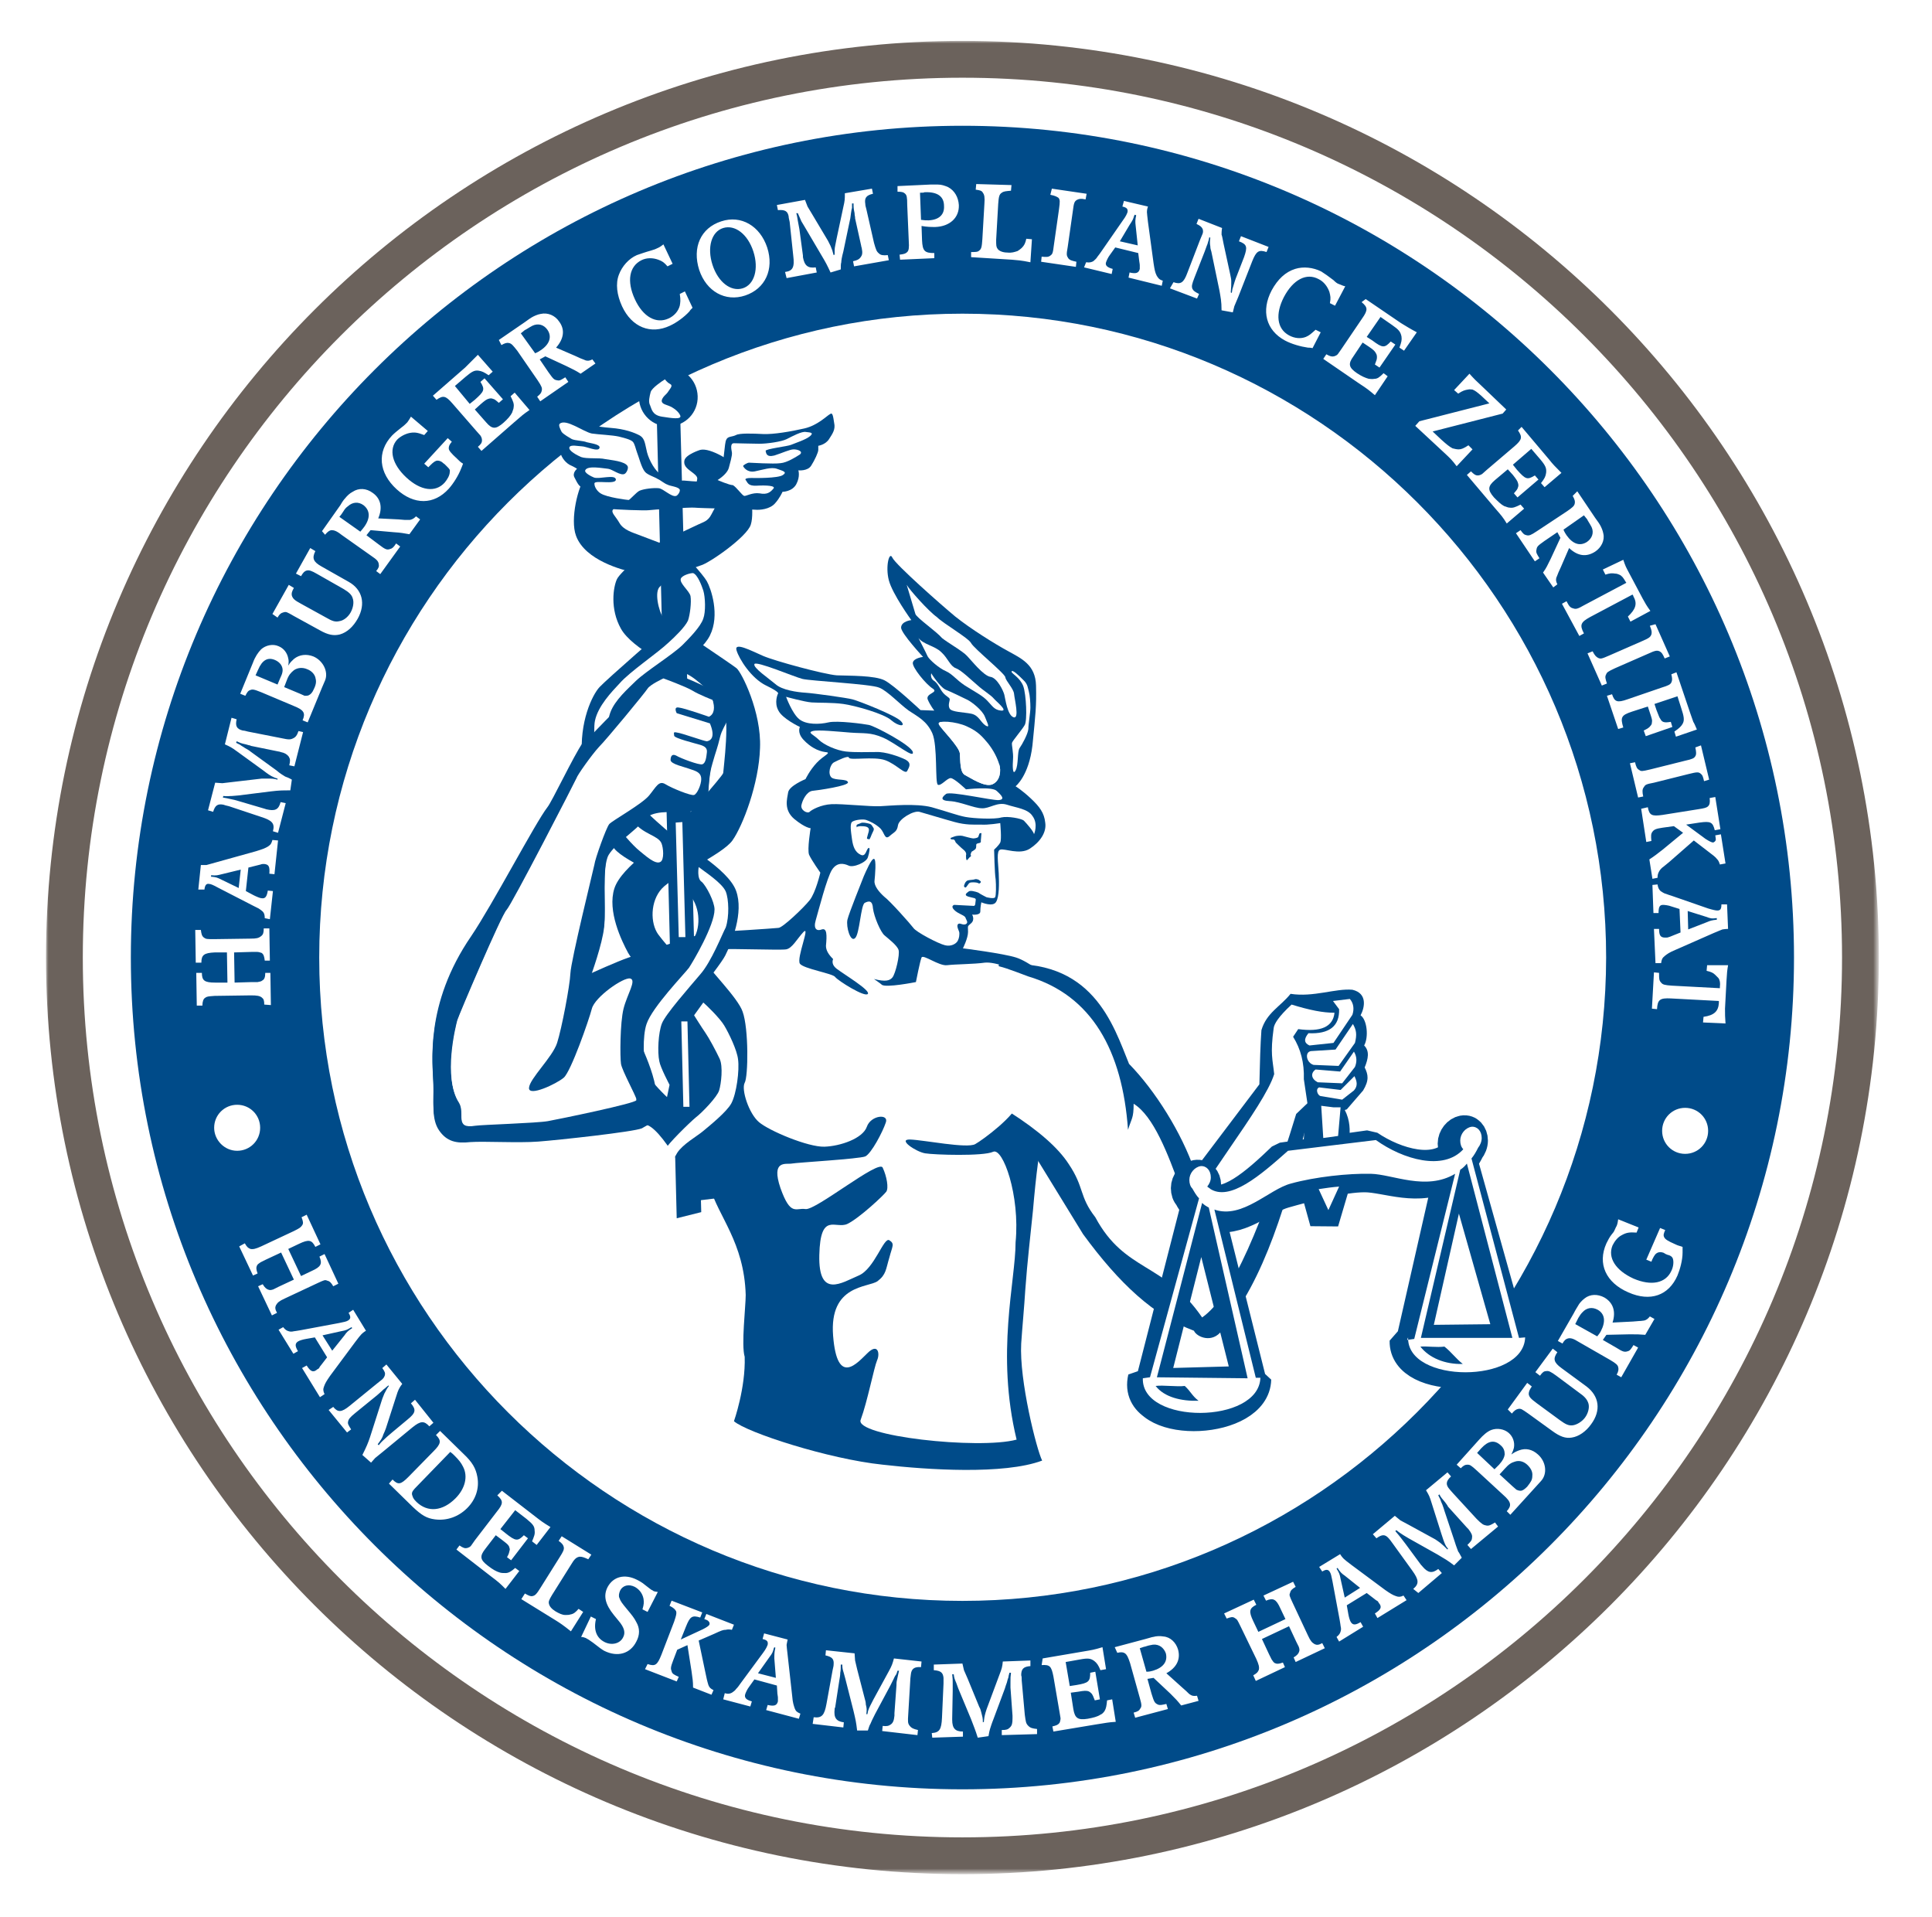 <?xml version="1.0" encoding="utf-8"?>
<!-- Generator: Adobe Illustrator 27.0.0, SVG Export Plug-In . SVG Version: 6.00 Build 0)  -->
<svg version="1.1" id="Ebene_1" xmlns="http://www.w3.org/2000/svg" xmlns:xlink="http://www.w3.org/1999/xlink" x="0px" y="0px"
	 viewBox="0 0 378 375" style="enable-background:new 0 0 378 375;" xml:space="preserve">
<style type="text/css">
	.st0{filter:url(#Adobe_OpacityMaskFilter);}
	.st1{fill:#FFFFFF;}
	.st2{mask:url(#SVGID_1_);}
	.st3{fill:none;stroke:#6B625C;stroke-width:7.202;stroke-miterlimit:10;}
	.st4{fill:#004B89;}
	.st5{fill:none;stroke:#FFFFFF;stroke-width:4.287;stroke-miterlimit:10;}
	.st6{fill:#1D1D1B;}
	.st7{fill:none;stroke:#004B89;stroke-width:10;stroke-miterlimit:9.038;}
	.st8{fill:none;stroke:#004B89;stroke-width:5.632;stroke-miterlimit:1;}
</style>
<defs>
	<filter id="Adobe_OpacityMaskFilter" filterUnits="userSpaceOnUse" x="9" y="8" width="358.6" height="358.6">
		<feColorMatrix  type="matrix" values="1 0 0 0 0  0 1 0 0 0  0 0 1 0 0  0 0 0 1 0"/>
	</filter>
</defs>
<mask maskUnits="userSpaceOnUse" x="9" y="8" width="358.6" height="358.6" id="SVGID_1_">
	<g class="st0">
		<circle class="st1" cx="188" cy="187.5" r="184.3"/>
	</g>
</mask>
<g class="st2">
	<path class="st1" d="M188.3,363c-96.9,0-175.7-78.8-175.7-175.7c0-96.9,78.8-175.7,175.7-175.7c96.9,0,175.7,78.8,175.7,175.7
		C364,284.2,285.2,363,188.3,363L188.3,363z"/>
	<path class="st3" d="M188.3,363c-96.9,0-175.7-78.8-175.7-175.7c0-96.9,78.8-175.7,175.7-175.7c96.9,0,175.7,78.8,175.7,175.7
		C364,284.2,285.2,363,188.3,363L188.3,363z"/>
	<path class="st4" d="M188.3,350c-89.7,0-162.7-73-162.7-162.7c0-89.7,73-162.7,162.7-162.7c89.7,0,162.7,73,162.7,162.7
		C351,277,278,350,188.3,350L188.3,350L188.3,350z"/>
	<path class="st1" d="M188.3,311c-68.2,0-123.7-55.5-123.7-123.7c0-68.2,55.5-123.8,123.7-123.8c68.2,0,123.8,55.5,123.8,123.8
		C312,255.5,256.5,311,188.3,311L188.3,311L188.3,311z"/>
	<path class="st5" d="M188.3,311c-68.2,0-123.7-55.5-123.7-123.7c0-68.2,55.5-123.8,123.7-123.8c68.2,0,123.8,55.5,123.8,123.8
		C312,255.5,256.5,311,188.3,311L188.3,311L188.3,311z"/>
	<path class="st6" d="M239.2,193.2"/>
	<path class="st6" d="M230.8,192.8"/>
	<path class="st1" d="M46.4,225.1c2.5,0,4.5-2,4.5-4.5c0-2.5-2-4.5-4.5-4.5c-2.5,0-4.5,2-4.5,4.5C41.9,223,43.9,225.1,46.4,225.1
		L46.4,225.1z"/>
	<path class="st1" d="M329.7,225.7c2.5,0,4.5-2,4.5-4.5c0-2.5-2-4.5-4.5-4.5c-2.5,0-4.5,2-4.5,4.5
		C325.2,223.7,327.2,225.7,329.7,225.7L329.7,225.7z"/>
	<path class="st1" d="M53,196.6l-0.1-6.3l-1,0c0,0.9-0.2,1.3-0.6,1.5c-0.2,0.2-0.5,0.2-0.9,0.3l-1.1,0l-3.4,0.1l-0.1-5.9l3.4-0.1
		l1.1,0c0.3,0,0.6,0.1,0.9,0.2c0.4,0.3,0.5,0.7,0.6,1.5l1,0l-0.1-6.3l-1.1,0c0,0.8-0.1,1.2-0.5,1.5c-0.5,0.4-0.9,0.5-2.1,0.5
		l-7.1,0.1c-1.4,0-1.6,0-2-0.3c-0.4-0.3-0.5-0.7-0.6-1.5l-1.1,0l0.1,6.4l1.1,0c0-1.5,0.5-1.9,2.6-2l2.4,0l0.1,5.9l-2.4,0
		c-2.1,0-2.6-0.4-2.6-1.9l-1.1,0l0.1,6.4l1.1,0c0-0.8,0.2-1.3,0.5-1.5c0.4-0.3,0.6-0.3,1.9-0.4l7.1-0.1c1.2,0,1.7,0.1,2.1,0.4
		c0.4,0.3,0.5,0.6,0.5,1.4L53,196.6L53,196.6z M52.8,179.8l0.6-5.5l-1-0.1c-0.2,1.2-0.5,1.6-1.2,1.5c-0.3,0-1-0.3-1.6-0.6l-1.5-0.8
		l0.5-4.6l1.6-0.4c0.5-0.1,0.7-0.2,0.8-0.2c0.2-0.1,0.4-0.1,0.6-0.1l0.1,0c0.9,0.1,1.1,0.5,1,1.9l1,0.1l0.7-6.6l-1.1-0.1
		c-0.2,0.7-0.3,0.9-0.9,1.3c-0.5,0.3-1,0.5-2.3,0.9l-7.9,2.2c-1,0.3-1.5,0.4-1.8,0.5c-0.2,0-0.5,0-1.1,0l-0.5,4.8L40,174
		c0.1-0.9,0.4-1.2,0.9-1.1c0.3,0,0.8,0.2,1.7,0.7l6.8,3.5c0.6,0.3,1,0.5,1.2,0.6c0.3,0.2,0.6,0.4,0.8,0.6c0.3,0.3,0.4,0.7,0.4,1.3
		L52.8,179.8L52.8,179.8z M43.4,172.1c-1-0.5-1.1-0.5-1.9-0.6l-0.2,0l0-0.3c1,0.1,1.3,0,2.1-0.2l3.7-0.9l-0.4,3.6L43.4,172.1
		L43.4,172.1z M54.4,162.9l1.5-5.8l-1-0.2c-0.4,1.5-1.1,1.8-2.8,1.4c-0.1,0-0.2-0.1-0.3-0.1l-5.1-1.5c-0.6-0.2-1.1-0.3-1.6-0.4
		c-0.5-0.1-0.8-0.2-1.5-0.3l0.1-0.3c0.8,0.1,1,0,1.7,0l1.2-0.1l6.4-0.8c1.7-0.2,2.2-0.2,3.8-0.2l0.3-2.1c-0.5-0.3-1-0.5-1.3-0.6
		c-0.3-0.2-0.9-0.5-1.7-1.2l-5.1-3.7c-0.2-0.2-0.6-0.4-1.1-0.7c-0.4-0.3-0.7-0.4-0.9-0.6c-0.2-0.1-0.4-0.2-0.8-0.4l0.1-0.3
		c0.7,0.3,0.8,0.4,1.8,0.6c0.4,0.1,0.6,0.2,0.8,0.2l0.2,0.1l5.4,1.1c0.2,0,0.3,0.1,0.4,0.1c0.9,0.2,1.3,0.5,1.6,0.9
		c0.3,0.5,0.3,0.8,0.1,1.7l1,0.2l1.7-6.7l-0.9-0.2c-0.3,0.9-0.6,1.2-1,1.4c-0.6,0.3-0.9,0.3-2.3,0l-6.6-1.3c-0.4-0.1-0.7-0.2-1-0.2
		c-1.2-0.3-1.5-0.9-1.2-2.2l-1-0.3l-1.3,5.2c1.1,0.5,1.3,0.6,2.4,1.4l5.1,3.7c0.9,0.7,1.5,1.1,2,1.3c0.2,0.1,0.4,0.2,0.8,0.3l0,0.2
		c-0.8-0.2-1.1-0.2-1.9-0.2c-0.4,0-0.8,0-1.2,0l-6,0.7l-1.7,0.2l-1.4-0.1l-1.4,5.4l1,0.3c0.4-1.3,0.9-1.6,2-1.4
		c0.3,0.1,0.6,0.2,1.1,0.3l6.3,2.1c2.2,0.7,2.7,1.3,2.3,2.8L54.4,162.9L54.4,162.9z M60.2,141.3l2.8-6.8l0.6-1.4
		c0.7-1.7-0.4-3.9-2.3-4.7c-1.3-0.5-2.7-0.4-3.8,0.5c-0.4,0.4-0.7,0.6-1.1,1.3c0.1-0.7,0.1-1,0-1.4c-0.2-1.1-0.9-2-1.9-2.4
		c-1.1-0.5-2.5-0.2-3.4,0.6c-0.6,0.6-1.2,1.5-1.6,2.6l-2.5,6.1l1,0.4c0.4-0.8,0.6-1,0.9-1.1c0.5-0.2,0.7-0.2,2.2,0.4l6.4,2.7
		c2,0.8,2.3,1.4,1.7,2.8L60.2,141.3L60.2,141.3z M50,132.1l0.5-1.1c0.8-1.9,1.9-2.5,3.3-1.9c0.7,0.3,1.2,0.8,1.4,1.4
		c0.2,0.6,0.1,1.2-0.4,2.2l-0.5,1.2L50,132.1L50,132.1z M56.1,133.1c0.4-1.1,0.8-1.5,1.4-2c0.7-0.5,1.7-0.6,2.6-0.2
		c0.8,0.3,1.4,0.9,1.6,1.6c0.2,0.7,0.2,1.3-0.3,2.3c-0.3,0.7-0.6,1-1,1.2c-0.2,0.1-0.5,0.1-0.8,0.1l-0.9-0.4l-3.1-1.3L56.1,133.1
		L56.1,133.1z M54.3,120.8c0.4-0.7,0.7-0.9,1.1-1c0.6-0.2,0.7-0.1,2.1,0.7l5.1,2.8c1.6,0.9,2.7,1.1,3.9,0.8c1.4-0.4,2.6-1.5,3.5-3.1
		c1.6-2.9,0.9-5.7-1.8-7.2l-5.3-3c-1.6-0.9-1.9-1.6-1.2-3l-1-0.6l-2.8,5l1,0.5c0.4-0.7,0.7-1,1.1-1.1c0.5-0.1,0.9,0,2.1,0.7l5.1,2.9
		c1,0.6,1.6,1.1,1.8,1.8c0.3,0.8,0.1,1.9-0.4,2.8c-0.5,0.9-1.4,1.6-2.2,1.7c-0.8,0.2-1.4,0-2.6-0.7l-4.9-2.7c-1.3-0.7-1.6-1-1.8-1.6
		c-0.1-0.4,0-0.8,0.4-1.5l-1-0.6l-3.2,5.7L54.3,120.8L54.3,120.8z M63.6,104.6c0.5-0.6,0.8-0.8,1.2-0.9c0.5,0,1,0.1,2,0.9l5.8,4.1
		c1.2,0.8,1.4,1.1,1.5,1.6c0.1,0.5,0,0.8-0.5,1.4l0.8,0.6l3.9-5.4l-0.8-0.6c-0.5,0.8-0.8,1-1.2,1.1c-0.6,0.2-0.9,0.1-2.2-0.9
		l-2.4-1.8c0.3-0.4,0.4-0.5,0.8-1l4.5,0.4c1.6,0.1,1.9,0.2,3.1,0.4l2.1-2.9l-0.8-0.6c-0.5,0.5-0.8,0.6-1.2,0.7c-0.2,0-0.5,0-1,0
		l-1.2-0.1l-4-0.2c0.9-2.1,0.5-3.9-1.1-5c-1.2-0.9-2.7-1-3.9-0.2c-0.6,0.3-1.1,0.8-1.5,1.3c-0.2,0.2-0.5,0.6-0.9,1.3l-3.6,5.1
		L63.6,104.6L63.6,104.6z M66.4,101.1l0.4-0.5c0.1-0.2,0.3-0.4,0.4-0.6c0.3-0.5,0.5-0.7,0.9-1c0.9-0.8,2-0.9,3-0.2
		c1.3,1,1.4,2.5,0.2,4.2c-0.2,0.3-0.4,0.5-0.8,1L66.4,101.1L66.4,101.1z M80.4,81.5c-0.3,0.5-0.4,0.7-0.7,1.1
		c-0.3,0.3-0.7,0.7-1,0.9l-0.5,0.4c-0.5,0.4-1,0.8-1.5,1.3c-3,3.2-2.6,7.3,0.9,10.5c3.4,3.1,7.3,3.1,10.2-0.1c0.9-1,1.9-2.6,2.4-3.9
		c0.1-0.2,0.2-0.5,0.4-1c-0.5-0.3-0.7-0.5-1.2-1c-1.2-1.1-1.6-1.6-1.6-2c0-0.4,0.1-0.7,0.6-1.3l-0.8-0.7l-4.6,5l0.8,0.7l0.4-0.4
		c0.6-0.6,1-0.9,1.4-0.9c0.3,0,0.6,0.1,0.9,0.3c0.1,0.1,0.2,0.2,0.5,0.4l0.4,0.4l0.1,0.1c0.4,0.4,0.6,0.6,0.5,1c0,0.7-0.5,1.5-1,2.1
		c-1.8,2-4.7,1.6-7.5-1c-2.8-2.6-3.5-5.5-1.8-7.4c0.6-0.6,1.5-1.1,2.4-1.3c1-0.2,1.6-0.1,2.9,0.4l0.7-0.8L80.4,81.5L80.4,81.5z
		 M85.4,78.2c1.3-0.9,1.8-0.8,3.1,0.7l4.7,5.4l0.8,0.9c0.2,0.3,0.3,0.6,0.3,0.9c0,0.5-0.2,0.8-0.8,1.3l0.7,0.8l6.4-5.6
		c1.5-1.3,1.7-1.5,3-2.4l-2.9-3.4l-0.8,0.7c0.5,1,0.7,1.5,0.6,2.1c0,0.4-0.2,0.7-0.3,1.1c-0.3,0.6-0.9,1.3-1.7,2
		C97,84,96.3,84,95.1,82.6l-2.2-2.5l1.1-1c0.8-0.7,1.2-1,1.6-1.1c0.3-0.1,0.6-0.1,0.8,0c0.4,0.1,0.5,0.2,1.2,0.8l0.8-0.7l-3.6-4.1
		l-0.8,0.7c0.9,1.5,0.8,1.8-1.1,3.5l-1,0.8L89,75.5l2.1-1.8c1.2-1,1.7-1.3,2.5-1.2c0.7,0.1,1.1,0.3,2,0.9l0.8-0.7l-2.9-3.3
		c-1.2,1.2-1.7,1.7-2.5,2.5l-6.3,5.5L85.4,78.2L85.4,78.2z M98.1,67.5c0.7-0.4,1.1-0.5,1.5-0.4c0.5,0.1,0.8,0.5,1.6,1.5l4,5.8
		c0.8,1.2,0.9,1.5,0.8,2c-0.1,0.5-0.3,0.7-0.9,1.2l0.6,0.9l5.5-3.8l-0.6-0.9c-0.8,0.5-1.1,0.7-1.5,0.6c-0.7-0.1-0.8-0.2-1.8-1.6
		l-1.7-2.5c0.5-0.3,0.6-0.3,1.1-0.6l4.1,1.9c1.4,0.7,1.7,0.8,2.8,1.5l2.9-2l-0.6-0.8c-0.6,0.3-0.9,0.3-1.3,0.2
		c-0.2-0.1-0.5-0.2-1-0.4l-1.1-0.5l-3.7-1.6c1.5-1.7,1.8-3.5,0.6-5.1c-0.8-1.2-2.2-1.8-3.6-1.5c-0.6,0.1-1.3,0.4-1.8,0.7
		c-0.2,0.1-0.6,0.4-1.3,0.9l-5.1,3.5L98.1,67.5L98.1,67.5z M101.9,65.2l0.5-0.4c0.2-0.2,0.4-0.3,0.6-0.4c0.5-0.3,0.8-0.5,1.2-0.7
		c1.1-0.5,2.2-0.2,2.9,0.8c0.9,1.3,0.5,2.8-1.3,4c-0.3,0.2-0.6,0.4-1.1,0.6L101.9,65.2L101.9,65.2z M129.8,47.8l-0.4,0.3
		c-0.4,0.3-0.7,0.4-0.9,0.5c-0.2,0.1-0.4,0.2-1.1,0.4c-1.1,0.3-2.2,0.7-2.8,0.9c-1.6,0.7-2.9,2.2-3.5,3.8c-0.7,1.8-0.4,4,0.6,6.2
		c1.9,4.1,5.6,5.6,9.4,3.8c1.3-0.6,2.8-1.7,3.8-2.8c0.1-0.2,0.3-0.4,0.6-0.7l-1.5-3.2l-1,0.5c0.2,1.2,0.1,1.7,0,2.3
		c-0.3,1.1-1.1,2-2.2,2.5c-2.4,1.1-5-0.3-6.6-3.8c-1.6-3.5-1.1-6.4,1.3-7.6c1-0.5,2.2-0.5,3.3-0.1c0.8,0.3,1.1,0.5,1.8,1.3l1-0.5
		L129.8,47.8L129.8,47.8z M136.8,52.8c1.4,4.2,5.1,6.3,9,5c3.9-1.3,5.7-5.1,4.3-9.4c-1.4-4.2-5.1-6.4-9-5.1
		C137.1,44.6,135.4,48.4,136.8,52.8L136.8,52.8z M141.5,44.6c2.3-0.7,4.8,1.2,5.9,4.6c1.1,3.4,0.2,6.5-2.1,7.2
		c-2.3,0.7-4.8-1.2-5.9-4.6C138.3,48.4,139.2,45.3,141.5,44.6L141.5,44.6z M153.9,54.4l5.9-1.1l-0.2-1c-1.5,0.2-2.2-0.3-2.5-2
		c0-0.1,0-0.2,0-0.3l-0.7-5.2c-0.1-0.6-0.2-1.1-0.3-1.6c-0.1-0.5-0.1-0.8-0.3-1.5l0.3,0c0.3,0.7,0.4,0.9,0.7,1.6l0.6,1l3.3,5.6
		c0.9,1.5,1.1,1.9,1.8,3.4l2-0.6c0-0.6,0-1.1,0.1-1.4c0-0.3,0.1-1,0.4-2.1l1.3-6.2c0.1-0.3,0.1-0.7,0.2-1.3c0.1-0.5,0.1-0.8,0.2-1
		c0-0.2,0-0.5,0-0.9l0.3,0c0,0.8,0,0.9,0.2,1.9c0,0.4,0.1,0.7,0.1,0.8l0,0.2l1.2,5.4c0,0.2,0.1,0.3,0.1,0.4c0.2,1,0.1,1.4-0.2,1.8
		c-0.3,0.4-0.6,0.6-1.5,0.8l0.2,1l6.8-1.2l-0.2-1c-0.9,0.1-1.4,0-1.7-0.3c-0.5-0.4-0.6-0.7-1-2.1l-1.5-6.6c-0.1-0.4-0.2-0.7-0.2-1
		c-0.2-1.2,0.2-1.7,1.5-2l-0.2-1l-5.3,0.9c0,1.2,0,1.4-0.3,2.7l-1.3,6.1c-0.2,1.1-0.4,1.8-0.4,2.3c0,0.2,0,0.5,0,0.9l-0.2,0.1
		c-0.2-0.8-0.3-1.1-0.6-1.8c-0.2-0.4-0.4-0.8-0.5-1l-3.1-5.2l-0.9-1.5l-0.5-1.3l-5.5,1l0.2,1c1.4-0.1,1.9,0.2,2.1,1.2
		c0,0.3,0.1,0.6,0.2,1.1l0.7,6.6c0.3,2.3-0.1,3-1.6,3.2L153.9,54.4L153.9,54.4z M176.1,50.8l6.7-0.3l0-1c-1.9,0-2.3-0.4-2.4-2.5
		l-0.1-2.8c1.1,0.2,1.9,0.2,2.7,0.2c2.8-0.1,4.7-1.8,4.6-4.3c-0.1-1.5-0.8-2.8-2.1-3.5c-0.7-0.3-1.3-0.5-2-0.5c-0.2,0-0.7,0-1.5,0
		l-6.4,0.3l0,1.1c0.9,0,1.2,0.1,1.5,0.4c0.3,0.3,0.4,0.6,0.4,2.2l0.3,7c0.1,1.4,0,1.9-0.3,2.2c-0.3,0.3-0.6,0.4-1.4,0.5l-0.1,0
		L176.1,50.8L176.1,50.8z M180,37.7c0.5,0,0.7,0,0.9-0.1c2.5-0.1,3.8,0.8,3.8,2.7c0.1,1.7-1,2.7-3,2.8c-0.6,0-0.8,0-1.5-0.1
		L180,37.7L180,37.7z M190,50.3l8,0.5c1,0.1,1.7,0.1,3.6,0.5l0.3-4.5l-1.1-0.1c-0.2,0.9-0.4,1.3-0.9,1.8c-0.2,0.2-0.5,0.4-0.8,0.6
		c-0.6,0.2-1.2,0.4-2,0.3c-0.9,0-1.6-0.3-1.9-0.7c-0.3-0.4-0.3-0.7-0.3-1.8l0.4-7c0.1-1.4,0.2-1.9,0.7-2.2c0.4-0.3,0.8-0.3,1.8-0.4
		l0.1-1.1L191,36l-0.1,1.1c0.8,0.1,1.2,0.2,1.4,0.6c0.3,0.4,0.4,0.9,0.3,2.2l-0.4,6.9c-0.1,1.5-0.2,1.9-0.6,2.2
		c-0.3,0.3-0.7,0.3-1.6,0.3L190,50.3L190,50.3z M205.5,38.1c1,0.2,1.3,0.4,1.6,0.6c0.3,0.4,0.3,0.7,0.1,2.2l-1,7
		c-0.2,1.7-0.3,1.8-0.7,2.1c-0.4,0.3-0.8,0.3-1.7,0.2l-0.1,1l6.8,1l0.1-1c-0.9-0.2-1.3-0.3-1.6-0.7c-0.3-0.5-0.4-0.6-0.1-2.2l1-7
		c0.2-1.6,0.3-1.9,0.8-2.2c0.4-0.2,0.7-0.3,1.7-0.1l0.2-1.1l-6.8-1L205.5,38.1L205.5,38.1z M212.1,52.3l5.4,1.3l0.2-1
		c-1.1-0.3-1.5-0.7-1.3-1.3c0.1-0.3,0.4-1,0.8-1.5l1-1.4l4.5,1.1l0.2,1.6c0.1,0.5,0.1,0.8,0.1,0.8c0,0.2,0,0.4,0,0.6l0,0.1
		c-0.2,0.8-0.7,1-2,0.7l-0.2,1l6.5,1.6l0.2-1c-0.7-0.2-0.9-0.5-1.2-1c-0.3-0.6-0.4-1.1-0.6-2.4l-1.1-8.1c-0.1-1-0.2-1.6-0.2-1.9
		c0-0.2,0-0.5,0.2-1.1l-4.7-1.1l-0.3,1.1c0.9,0.2,1.1,0.5,1,1.1c-0.1,0.3-0.3,0.8-0.9,1.6l-4.3,6.2c-0.4,0.6-0.7,0.9-0.8,1.1
		c-0.2,0.3-0.5,0.5-0.7,0.7c-0.4,0.2-0.7,0.3-1.4,0.2L212.1,52.3L212.1,52.3z M221,44c0.6-0.9,0.7-1.1,0.9-1.8l0.1-0.2l0.3,0.1
		c-0.2,0.9-0.2,1.3-0.1,2.1l0.4,3.8l-3.5-0.8L221,44L221,44z M228.9,56.4l5.3,2l0.4-0.9c-0.8-0.4-1.1-0.6-1.3-1
		c-0.2-0.5-0.1-0.9,0.4-2.2l2-5.1l0.4-1.1c0.1-0.2,0.2-0.5,0.3-0.9c0.1-0.2,0.1-0.4,0.2-0.8l0.2,0.1c-0.1,0.8-0.1,1.1,0,1.7
		c0,0.4,0.1,0.7,0.2,1l1.6,7.7c0.2,1.2,0.4,2,0.4,3.8l2.2,0.4l0.3-1.2l0.8-1.9l2.7-6.9c0.8-2,1.3-2.3,2.8-1.8l0.4-1l-5.4-2.1l-0.4,1
		c1.6,0.6,1.7,1.1,1,3.1l-1.4,3.6c-0.3,0.7-0.6,1.7-0.8,2.4c-0.1,0.2-0.1,0.5-0.2,1l-0.2-0.1c0.1-1,0.1-1.5,0.1-2.2
		c0-0.4-0.1-0.8-0.2-1.3l-1.3-6c-0.2-1-0.3-1.6-0.4-1.8c0-0.3,0-0.7,0.1-1.3l-4.6-1.8l-0.4,1c0.8,0.4,1,0.6,1.2,1
		c0.1,0.3,0.1,0.6,0,0.9l-0.5,1.2l-2.5,6.5c-0.7,1.9-1.3,2.3-2.7,1.8L228.9,56.4L228.9,56.4z M263.2,56l-0.4-0.1
		c-0.5-0.2-0.7-0.3-1-0.4c-0.2-0.1-0.4-0.2-0.9-0.7c-0.9-0.7-1.9-1.4-2.4-1.7c-1.6-0.8-3.5-1-5.1-0.5c-1.9,0.6-3.4,2-4.6,4.2
		c-2.1,4-1.1,7.8,2.6,9.8c1.3,0.7,3.1,1.2,4.5,1.4c0.2,0,0.5,0,0.9,0.1l1.6-3.1l-1-0.5c-0.9,0.8-1.2,1.1-1.9,1.4
		c-1,0.4-2.2,0.3-3.3-0.3c-2.4-1.3-2.7-4.2-1-7.5c1.8-3.4,4.4-4.8,6.8-3.5c1,0.5,1.7,1.4,2.1,2.5c0.2,0.8,0.3,1.2,0.1,2.2l1,0.5
		L263.2,56L263.2,56z M266.4,59.1c1.2,1,1.3,1.5,0.1,3.2l-4,5.9l-0.7,1c-0.2,0.3-0.5,0.4-0.8,0.5c-0.4,0.1-0.8,0-1.5-0.4l-0.6,0.9
		l7,4.8c1.7,1.1,1.9,1.3,3.1,2.3l2.5-3.7l-0.8-0.6c-0.8,0.8-1.2,1.1-1.8,1.1c-0.4,0.1-0.8,0-1.1,0c-0.7-0.2-1.4-0.5-2.3-1.1
		c-1.6-1.1-1.8-1.8-0.7-3.3l1.8-2.7l1.2,0.8c0.9,0.6,1.2,0.9,1.4,1.3c0.2,0.3,0.2,0.6,0.2,0.8c0,0.4-0.1,0.6-0.4,1.4l0.9,0.6
		l3.1-4.5l-0.9-0.6c-1.2,1.3-1.6,1.3-3.6-0.2l-1.1-0.7l2.7-3.9l2.3,1.6c1.3,0.9,1.6,1.3,1.8,2.2c0.1,0.7,0,1.1-0.4,2.2l0.9,0.6
		l2.5-3.6c-1.5-0.8-2.1-1.2-3.1-1.8l-6.9-4.7L266.4,59.1L266.4,59.1z M276.9,83.3l5.6,5.2c1.3,1.2,1.6,1.5,2.5,2.7l3.1-3.3l-0.8-0.8
		c-0.9,0.6-1.4,0.8-1.9,0.8c-0.4,0-0.8-0.1-1.2-0.2c-0.6-0.3-1.2-0.8-2.2-1.7l-1.7-1.6l13.7-3.5l0.7-0.8l-4.6-4.4
		c-1.4-1.3-1.6-1.5-2.6-2.6l-3,3.2l0.8,0.7c0.9-0.6,1.3-0.7,1.9-0.8c0.4-0.1,0.7,0,0.9,0c0.5,0.2,0.9,0.5,1.7,1.2l1.6,1.5l-13.7,3.5
		L276.9,83.3L276.9,83.3z M297,84.2c0.9,1.3,0.8,1.8-0.7,3.1l-5.4,4.6l-0.9,0.8c-0.3,0.2-0.6,0.3-0.9,0.3c-0.4,0-0.7-0.2-1.3-0.8
		l-0.8,0.7l5.5,6.5c1.3,1.5,1.5,1.7,2.3,3l3.4-2.9l-0.7-0.8c-1,0.5-1.5,0.7-2.1,0.6c-0.4,0-0.7-0.2-1.1-0.3c-0.6-0.3-1.2-0.9-2-1.7
		c-1.3-1.5-1.2-2.2,0.2-3.4l2.5-2.1l1,1.1c0.7,0.9,0.9,1.2,1,1.6c0.1,0.3,0.1,0.6,0,0.8c-0.1,0.4-0.2,0.5-0.8,1.2l0.7,0.8l4.1-3.5
		l-0.7-0.8c-1.5,0.9-1.8,0.8-3.5-1.1l-0.8-1l3.6-3.1l1.8,2.1c1,1.2,1.2,1.7,1.1,2.6c-0.1,0.7-0.3,1.1-1,2l0.7,0.8l3.3-2.8
		c-1.2-1.2-1.7-1.7-2.4-2.6l-5.4-6.4L297,84.2L297,84.2z M307.7,97c0.4,0.7,0.5,1.1,0.4,1.5c-0.1,0.5-0.5,0.8-1.5,1.5l-5.9,3.9
		c-1.2,0.8-1.5,0.9-2,0.8c-0.5-0.1-0.7-0.3-1.2-1l-0.9,0.6l3.7,5.5l0.9-0.6c-0.5-0.8-0.7-1.1-0.6-1.6c0.1-0.7,0.2-0.8,1.6-1.8
		l2.5-1.7c0.3,0.5,0.3,0.6,0.6,1.1l-1.9,4.1c-0.7,1.4-0.8,1.7-1.5,2.7l2,2.9l0.8-0.6c-0.3-0.6-0.3-0.9-0.2-1.3
		c0.1-0.2,0.2-0.5,0.4-1l0.5-1.1l1.6-3.7c1.7,1.6,3.4,1.8,5.1,0.7c1.2-0.8,1.9-2.2,1.6-3.5c-0.1-0.6-0.4-1.3-0.7-1.8
		c-0.1-0.2-0.4-0.6-0.9-1.3l-3.5-5.2L307.7,97L307.7,97z M309.9,100.8l0.4,0.5c0.2,0.2,0.3,0.4,0.4,0.6c0.3,0.5,0.5,0.8,0.7,1.2
		c0.5,1.1,0.1,2.2-0.9,2.9c-1.4,0.9-2.8,0.4-4-1.3c-0.2-0.3-0.4-0.6-0.6-1.1L309.9,100.8L309.9,100.8z M313.6,111.4l0.5,1
		c0.9-0.3,1.3-0.3,1.9-0.2c0.3,0,0.6,0.1,0.8,0.2c0.5,0.2,0.8,0.6,1.2,1.3l0.2,0.3l-8.3,4.4c-1.2,0.7-1.6,0.8-2.1,0.6
		c-0.5-0.1-0.8-0.4-1.2-1.2l-0.1-0.2l-0.9,0.5l3.4,6.3l0.9-0.5c-0.9-1.7-0.6-2.2,1.2-3.2l8.3-4.4c0.1,0.1,0.2,0.3,0.2,0.4
		c0.8,1.4,0.4,2.5-1.1,3.9l0.5,1l3.9-2.1c-0.8-1.1-1-1.5-1.5-2.4l-2.6-4.9c-0.7-1.3-0.8-1.5-1.2-2.7L313.6,111.4L313.6,111.4z
		 M322.8,122.4c0.4,1,0.4,1.3,0.3,1.7c-0.2,0.5-0.4,0.7-1.8,1.3l-6.4,2.8c-1.6,0.7-1.7,0.7-2.2,0.5c-0.4-0.2-0.7-0.5-1.1-1.3l-1,0.4
		l2.8,6.3l1-0.4c-0.3-0.9-0.4-1.3-0.2-1.7c0.2-0.5,0.3-0.6,1.8-1.3l6.4-2.8c1.5-0.7,1.8-0.7,2.3-0.5c0.4,0.2,0.6,0.5,1,1.4l1-0.4
		l-2.8-6.3L322.8,122.4L322.8,122.4z M314.4,136.1l2.2,6.5l1-0.3c-0.6-2-0.4-2.4,1.7-3.1l3.1-1l0.4,1.2c0.4,1.2,0.5,1.5,0.4,1.9
		c0,0.3-0.1,0.5-0.3,0.7c-0.2,0.3-0.5,0.5-1.3,0.9l0.4,1.1l5.2-1.8l-0.3-1c-1.2,0.2-1.7,0.1-2-0.5c-0.3-0.4-0.3-0.6-0.8-1.8
		l-0.4-1.2l4.5-1.5l0.7,2.2c0.6,1.8,0.7,2.5,0.3,3.2c-0.3,0.5-0.6,0.8-1.6,1.5l0.3,1l4.1-1.4c-0.3-0.7-0.5-1.2-0.7-1.5l-0.6-1.7
		l-2.7-8l-1,0.4c0.2,0.8,0.2,1.2,0,1.6c-0.2,0.4-0.6,0.6-1.9,1l-6.7,2.3c-2,0.7-2.5,0.5-3-1L314.4,136.1L314.4,136.1z M331.7,146.2
		c0.2,1,0.2,1.4,0,1.7c-0.2,0.4-0.6,0.6-2,0.9l-6.8,1.7c-1.7,0.4-1.8,0.4-2.2,0.1c-0.4-0.2-0.6-0.6-0.8-1.5l-1,0.2l1.6,6.7l1-0.2
		c-0.2-0.9-0.2-1.4,0.1-1.8c0.3-0.5,0.4-0.6,2-0.9l6.8-1.7c1.6-0.4,1.9-0.4,2.3-0.1c0.4,0.3,0.5,0.6,0.7,1.5l1-0.3l-1.6-6.7
		L331.7,146.2L331.7,146.2z M321.1,158.2l1,6.5l1-0.2c-0.1-1-0.1-1.4,0.2-1.8c0.3-0.4,0.6-0.6,2-0.8l2.2-0.3l1.8,1.3l-4,3.3
		c-1.2,0.9-1.5,1.2-2.6,1.9l0.6,3.8l1-0.2c0-0.6,0.1-0.9,0.4-1.4c0.2-0.3,0.5-0.6,0.8-0.8l1.1-0.9l4.8-4.2l2.6,2
		c1.3,1,1.6,1.2,1.9,1.6c0.3,0.3,0.4,0.5,0.6,1.1l1.1-0.2l-0.9-5.7l-1.1,0.2c0.1,0.6,0.1,0.7,0.1,0.9c-0.1,0.3-0.3,0.4-0.5,0.5
		c-0.3,0-0.7-0.2-1.5-0.7l-3.8-2.8l2.6-0.4c2.2-0.3,2.6-0.1,3,1.5l1.1-0.2l-1-6.3l-1.1,0.2c0.1,0.9,0,1.3-0.3,1.6
		c-0.3,0.3-0.7,0.4-2,0.6l-6.9,1.1c-2.1,0.3-2.6,0.1-2.9-1.5L321.1,158.2L321.1,158.2z M323.3,173.1l0.2,5.5l1,0
		c0-1.2,0.2-1.6,0.9-1.6c0.3,0,1.1,0.1,1.6,0.3l1.6,0.5l0.2,4.6l-1.5,0.6c-0.5,0.2-0.7,0.3-0.8,0.3c-0.2,0.1-0.4,0.1-0.6,0.1l-0.1,0
		c-0.9,0-1.2-0.4-1.2-1.7l-1,0l0.3,6.7l1.1,0c0.1-0.7,0.2-1,0.7-1.4c0.5-0.4,0.9-0.7,2.1-1.2l7.5-3.3c0.9-0.4,1.5-0.6,1.7-0.7
		c0.2,0,0.5-0.1,1.1-0.1l-0.2-4.8l-1.1,0c0,0.9-0.2,1.2-0.8,1.2c-0.3,0-0.8-0.1-1.8-0.4l-7.2-2.5c-0.7-0.2-1.1-0.4-1.2-0.4
		c-0.3-0.1-0.6-0.3-0.9-0.5c-0.3-0.3-0.5-0.6-0.6-1.3L323.3,173.1L323.3,173.1z M333.7,179.3c1.1,0.4,1.2,0.4,2,0.3l0.2,0l0,0.3
		c-1,0.1-1.3,0.2-2,0.5l-3.6,1.4l-0.1-3.6L333.7,179.3L333.7,179.3z M334,188.8l-0.1,1.1c0.9,0.2,1.3,0.4,1.7,0.8
		c0.2,0.2,0.4,0.4,0.6,0.6c0.3,0.4,0.4,1,0.3,1.7l0,0.3l-9.4-0.5c-1.4-0.1-1.8-0.2-2.1-0.6c-0.4-0.4-0.4-0.8-0.4-1.7l0-0.2l-1-0.1
		l-0.4,7.1l1,0.1c0.1-1.9,0.6-2.2,2.7-2.1l9.4,0.5c0,0.2,0,0.3,0,0.4c-0.1,1.6-0.9,2.4-3,2.7l-0.1,1.1l4.4,0.2
		c-0.1-1.3-0.1-1.8-0.1-2.9l0.3-5.6c0.1-1.5,0.1-1.7,0.3-2.9L334,188.8L334,188.8z"/>
	<path class="st7" d="M46.8,243.8l2.7,5.7l0.9-0.4c-0.3-0.8-0.3-1.2-0.1-1.6c0.1-0.2,0.4-0.4,0.7-0.6l1-0.5l3-1.4l2.5,5.3l-3,1.4
		l-1,0.5c-0.3,0.1-0.6,0.2-0.9,0.1c-0.4-0.1-0.8-0.4-1.2-1.1l-0.9,0.4l2.7,5.7l1-0.5c-0.4-0.7-0.4-1.1-0.2-1.5
		c0.3-0.5,0.6-0.8,1.7-1.3l6.4-3c1.3-0.6,1.5-0.7,1.9-0.5c0.5,0.1,0.8,0.4,1.2,1.1l1-0.5l-2.7-5.8l-1,0.5c0.6,1.4,0.3,2-1.5,2.8
		l-2.1,1l-2.5-5.3l2.1-1c1.9-0.9,2.5-0.8,3.2,0.6l1-0.5l-2.7-5.8l-1,0.5c0.3,0.8,0.4,1.2,0.1,1.6c-0.3,0.4-0.4,0.5-1.6,1.1l-6.4,3
		c-1.1,0.5-1.6,0.6-2.1,0.5c-0.5-0.2-0.7-0.4-1.1-1.1L46.8,243.8L46.8,243.8z M54.5,260.1l2.9,4.7l0.9-0.5c-0.6-1-0.6-1.5,0-1.9
		c0.3-0.2,1-0.4,1.6-0.5l1.7-0.3l2.4,3.9l-1,1.3c-0.3,0.4-0.5,0.6-0.5,0.7c-0.1,0.2-0.3,0.3-0.5,0.4l-0.1,0.1
		c-0.7,0.5-1.2,0.2-1.9-0.9l-0.9,0.5l3.5,5.7l0.9-0.6c-0.3-0.6-0.3-1-0.1-1.5c0.2-0.6,0.5-1.1,1.2-2.1l4.9-6.6
		c0.6-0.8,1-1.3,1.2-1.5c0.1-0.1,0.4-0.4,0.9-0.7l-2.5-4.1l-0.9,0.6c0.5,0.8,0.4,1.2-0.1,1.5c-0.3,0.2-0.8,0.3-1.8,0.5l-7.5,1.4
		c-0.7,0.1-1.1,0.2-1.3,0.2c-0.4,0.1-0.7,0.1-1,0c-0.4-0.1-0.7-0.3-1.1-0.8L54.5,260.1L54.5,260.1z M66.7,260.4
		c1.1-0.2,1.2-0.3,1.9-0.7l0.2-0.1l0.1,0.2c-0.8,0.5-1.1,0.8-1.5,1.4l-2.4,3l-1.9-3L66.7,260.4L66.7,260.4z M64.3,275.8l3.6,4.4
		l0.8-0.6c-0.5-0.8-0.7-1.1-0.6-1.5c0.1-0.5,0.3-0.8,1.4-1.7l4.3-3.5l0.9-0.8c0.2-0.2,0.4-0.4,0.7-0.6c0.1-0.1,0.3-0.3,0.6-0.5
		l0.1,0.1c-0.5,0.6-0.6,1-0.9,1.5c-0.1,0.3-0.3,0.7-0.4,1l-2.4,7.5c-0.4,1.2-0.7,1.9-1.5,3.5l1.7,1.5l0.8-0.9l1.6-1.3l5.7-4.7
		c1.6-1.3,2.3-1.3,3.3-0.2l0.8-0.7l-3.6-4.5l-0.8,0.7c1.1,1.3,0.9,1.9-0.7,3.2l-3,2.5c-0.6,0.5-1.4,1.2-1.9,1.7
		c-0.2,0.2-0.4,0.4-0.7,0.8l-0.2-0.2c0.6-0.8,0.9-1.2,1.1-1.9c0.2-0.4,0.3-0.7,0.5-1.2l1.9-5.9c0.3-1,0.5-1.5,0.6-1.7
		c0.1-0.2,0.3-0.6,0.7-1.1l-3.1-3.8l-0.8,0.7c0.5,0.7,0.6,1,0.5,1.4c-0.1,0.3-0.2,0.5-0.5,0.8l-1,0.8l-5.4,4.4
		c-1.6,1.3-2.3,1.3-3.2,0.2L64.3,275.8L64.3,275.8z M85.3,280.7c1.1,1.1,1,1.7-0.5,3.2l-4.9,5c-1.5,1.5-2,1.6-3.1,0.5l-0.7,0.8
		l4.7,4.6c1.7,1.6,2.7,2.2,4.3,2.4c2.3,0.3,4.6-0.5,6.3-2.2c1.7-1.7,2.4-3.9,2-6.1c-0.3-1.7-1-2.9-2.7-4.5l-4.6-4.5L85.3,280.7
		L85.3,280.7z M88.9,284.7c0.9,0.9,1.3,1.4,1.7,2.2c1,1.9,0.4,4.3-1.5,6.2c-2.5,2.5-5.4,2.8-7.6,0.7c-0.3-0.3-0.5-0.5-0.7-0.9
		c-0.1-0.3-0.2-0.5-0.2-0.7c0-0.4,0.2-0.7,1-1.5l6.5-6.7C88.5,284.3,88.7,284.5,88.9,284.7L88.9,284.7z M97.3,292.5
		c1.2,1.1,1.2,1.6-0.1,3.2l-4.3,5.6l-0.7,1c-0.2,0.3-0.5,0.4-0.8,0.5c-0.4,0.1-0.8,0-1.5-0.5l-0.6,0.8l6.7,5.2
		c1.6,1.2,1.8,1.4,2.9,2.5l2.7-3.5l-0.8-0.6c-0.8,0.7-1.3,1-1.9,1c-0.4,0-0.8,0-1.1-0.1c-0.7-0.2-1.4-0.6-2.3-1.3
		c-1.6-1.2-1.7-1.9-0.5-3.4l2-2.6l1.2,0.9c0.9,0.7,1.2,0.9,1.4,1.3c0.1,0.3,0.2,0.6,0.1,0.8c-0.1,0.4-0.1,0.6-0.5,1.3l0.8,0.6
		l3.3-4.3l-0.8-0.6c-1.2,1.2-1.6,1.2-3.6-0.4l-1-0.8l2.9-3.7l2.2,1.7c1.2,1,1.6,1.4,1.6,2.3c0.1,0.7-0.1,1.1-0.5,2.1l0.9,0.7
		l2.7-3.5c-1.5-0.9-2-1.3-2.9-2l-6.6-5.1L97.3,292.5L97.3,292.5z M102,312.8l6.8,4.2c0.8,0.5,1.4,0.9,2.9,2.1l2.4-3.8l-0.9-0.6
		c-0.6,0.7-1,1-1.6,1.1c-0.3,0.1-0.6,0.1-1,0.1c-0.6,0-1.2-0.3-1.9-0.7c-0.8-0.5-1.2-1-1.3-1.5c-0.1-0.4,0-0.7,0.6-1.7l3.7-5.9
		c0.7-1.2,1.1-1.5,1.7-1.6c0.5,0,0.8,0.1,1.7,0.5l0.6-0.9l-5.8-3.6l-0.6,0.9c0.7,0.5,0.9,0.8,1,1.2c0.1,0.5-0.1,0.9-0.8,2l-3.7,5.9
		c-0.8,1.3-1.1,1.6-1.6,1.7c-0.4,0.1-0.8-0.1-1.5-0.5L102,312.8L102,312.8z M113.7,320.2c0.4,0,0.6,0.1,0.9,0.2
		c0.4,0.2,0.7,0.4,1.4,0.9c1.4,1.1,1.7,1.3,2.2,1.6c2.6,1.3,5.1,0.6,6.3-1.8c0.7-1.3,0.7-2.6,0-3.8c-0.4-0.8-0.8-1.3-1.8-2.5
		c-1-1.2-1.3-1.6-1.5-2.2c-0.2-0.4-0.1-0.9,0.1-1.4c0.5-1.1,1.7-1.4,2.9-0.8c0.9,0.5,1.5,1.3,1.7,2.3c0.1,0.7,0.1,1.1-0.2,2.1l1,0.5
		l2-3.9c-0.6-0.1-0.8-0.1-1-0.3c-0.3-0.1-0.6-0.4-1.4-1c-0.7-0.6-1.3-0.9-1.7-1.1c-2.4-1.2-4.6-0.6-5.7,1.4
		c-0.9,1.7-0.5,3.4,1.2,5.5l0.9,1.1c1.2,1.4,1.4,2.4,0.9,3.3c-0.6,1.2-2.2,1.6-3.6,0.9c-1.6-0.8-2.2-2.4-1.7-4.5l-1-0.5L113.7,320.2
		L113.7,320.2z M126.2,326.5l6.2,2.4l0.4-0.9c-0.9-0.4-1.3-0.6-1.4-1.1c-0.2-0.5-0.2-0.8,0.3-2.1l0.8-2.1l2-0.9l0.8,5.1
		c0.2,1.5,0.3,1.9,0.3,3.2l3.6,1.4l0.4-0.9c-0.6-0.3-0.8-0.5-1-1c-0.1-0.3-0.2-0.7-0.3-1.1l-0.3-1.4l-1.3-6.2l3-1.3
		c1.5-0.7,1.8-0.8,2.3-0.8c0.4-0.1,0.7-0.1,1.2,0l0.4-1l-5.4-2.1l-0.4,1c0.6,0.2,0.7,0.3,0.8,0.4c0.2,0.2,0.3,0.4,0.2,0.7
		c-0.1,0.2-0.5,0.5-1.3,0.9l-4.3,2l1-2.5c0.8-2,1.2-2.3,2.8-1.8l0.4-1l-6-2.3l-0.4,1c0.8,0.4,1.1,0.7,1.3,1.1c0.1,0.4,0,0.8-0.4,2
		l-2.5,6.5c-0.8,2-1.2,2.3-2.7,1.8L126.2,326.5L126.2,326.5z M141.5,332.4l5.3,1.4l0.3-1c-1.1-0.3-1.5-0.7-1.3-1.4
		c0.1-0.3,0.4-1,0.8-1.5l1-1.4l4.4,1.2l0.1,1.6c0.1,0.5,0.1,0.8,0.1,0.8c0,0.2,0,0.4,0,0.6l0,0.1c-0.2,0.8-0.7,1-2,0.7l-0.3,1
		l6.4,1.7l0.3-1c-0.7-0.3-0.9-0.5-1.1-1c-0.2-0.6-0.4-1.1-0.5-2.4l-0.9-8.1c-0.1-1-0.2-1.6-0.2-1.9c0-0.2,0.1-0.5,0.2-1.1l-4.6-1.2
		l-0.3,1.1c0.9,0.2,1.1,0.5,1,1.1c-0.1,0.3-0.3,0.8-0.9,1.6l-4.5,6.1c-0.4,0.6-0.7,0.9-0.8,1c-0.2,0.3-0.5,0.5-0.8,0.7
		c-0.4,0.2-0.7,0.3-1.4,0.1L141.5,332.4L141.5,332.4z M150.5,324.2c0.7-0.9,0.7-1.1,0.9-1.8l0.1-0.2l0.2,0.1
		c-0.2,0.9-0.2,1.3-0.2,2.1l0.3,3.8l-3.5-0.9L150.5,324.2L150.5,324.2z M159,337.2l6,0.7l0.1-1c-1.5-0.2-2-0.9-1.8-2.6
		c0-0.1,0-0.2,0.1-0.3l0.8-5.2c0.1-0.6,0.2-1.1,0.2-1.6c0.1-0.5,0.1-0.8,0.1-1.6l0.3,0c0,0.8,0.1,1,0.3,1.7l0.3,1.1l1.6,6.3
		c0.4,1.7,0.5,2.1,0.7,3.8l2.1,0c0.2-0.6,0.3-1,0.5-1.3c0.1-0.3,0.4-0.9,0.9-1.9l3-5.6c0.1-0.2,0.3-0.6,0.6-1.2
		c0.2-0.4,0.3-0.7,0.5-0.9c0.1-0.2,0.2-0.4,0.3-0.8l0.3,0c-0.2,0.8-0.2,0.9-0.4,1.8c-0.1,0.4-0.1,0.7-0.1,0.8l0,0.2l-0.4,5.5
		c0,0.2,0,0.3,0,0.5c-0.1,1-0.3,1.4-0.7,1.7c-0.4,0.3-0.8,0.4-1.6,0.3l-0.1,1l6.9,0.8l0.1-1c-0.9-0.2-1.3-0.4-1.6-0.8
		c-0.4-0.5-0.4-0.8-0.3-2.3l0.4-6.7c0-0.4,0.1-0.8,0.1-1c0.1-1.2,0.7-1.6,2-1.5l0.1-1.1l-5.4-0.6c-0.3,1.1-0.4,1.4-1,2.5l-3,5.5
		c-0.5,1-0.9,1.7-1,2.1c-0.1,0.2-0.1,0.5-0.2,0.8l-0.2,0c0.1-0.9,0.1-1.1-0.1-1.9c0-0.4-0.1-0.8-0.2-1.1l-1.5-5.8l-0.4-1.7l-0.1-1.4
		l-5.6-0.6l-0.1,1c1.3,0.3,1.7,0.7,1.6,1.8c0,0.3-0.1,0.6-0.2,1.1l-1.2,6.6c-0.4,2.2-0.9,2.8-2.5,2.6L159,337.2L159,337.2z
		 M182.4,339.9l6-0.2l0-1c-1.5,0-2.1-0.6-2.1-2.3c0-0.1,0-0.2,0-0.3l0.1-5.3c0-0.6,0-1.2,0-1.7c0-0.5,0-0.8-0.1-1.6l0.3,0
		c0.1,0.8,0.2,1,0.5,1.7l0.4,1.1l2.5,6c0.6,1.6,0.8,2,1.3,3.6l2.1-0.3c0.1-0.6,0.2-1.1,0.3-1.4c0.1-0.3,0.3-1,0.7-2l2.2-5.9
		c0.1-0.3,0.2-0.7,0.4-1.2c0.1-0.4,0.2-0.8,0.3-1c0-0.2,0.1-0.5,0.2-0.9l0.3,0c-0.1,0.8-0.1,0.9-0.1,1.9c0,0.4,0,0.7,0,0.8l0,0.2
		l0.4,5.5c0,0.2,0,0.3,0,0.5c0,1-0.1,1.4-0.5,1.8c-0.4,0.4-0.7,0.5-1.6,0.5l0,1l6.9-0.2l0-1c-0.9-0.1-1.3-0.2-1.7-0.6
		c-0.5-0.5-0.5-0.8-0.7-2.2l-0.6-6.7c0-0.4,0-0.8-0.1-1c0-1.2,0.4-1.7,1.8-1.8l0-1.1l-5.4,0.2c-0.1,1.1-0.2,1.4-0.7,2.7l-2.2,5.9
		c-0.4,1-0.6,1.8-0.7,2.3c0,0.2-0.1,0.5-0.1,0.9l-0.2,0.1c0-0.9-0.1-1.1-0.3-1.9c-0.1-0.4-0.2-0.8-0.4-1.1l-2.3-5.6l-0.7-1.6
		l-0.3-1.3l-5.6,0.2l0,1.1c1.4,0.1,1.8,0.5,1.9,1.5c0,0.3,0,0.6,0,1.1l-0.3,6.7c-0.1,2.3-0.5,2.9-2,3L182.4,339.9L182.4,339.9z
		 M203.8,325.7c1.6-0.1,1.9,0.2,2.3,2.2l1.2,7l0.2,1.2c0,0.3-0.1,0.7-0.2,0.9c-0.3,0.4-0.6,0.5-1.4,0.7l0.2,1l8.4-1.4
		c2-0.3,2.2-0.4,3.8-0.5l-0.7-4.4l-1,0.2c-0.1,1.1-0.2,1.6-0.5,2.1c-0.2,0.3-0.5,0.6-0.8,0.7c-0.6,0.4-1.4,0.6-2.5,0.8
		c-1.9,0.3-2.5-0.1-2.8-1.9l-0.5-3.2l1.5-0.2c1.1-0.2,1.5-0.2,1.9-0.1c0.3,0.1,0.5,0.3,0.7,0.5c0.2,0.3,0.3,0.5,0.6,1.3l1-0.2
		l-0.9-5.4l-1,0.2c0,1.7-0.3,2-2.7,2.4l-1.3,0.2l-0.8-4.7l2.8-0.5c1.6-0.3,2.1-0.2,2.8,0.3c0.5,0.4,0.8,0.8,1.2,1.8l1.1-0.2
		l-0.7-4.3c-1.6,0.5-2.3,0.6-3.5,0.8l-8.2,1.4L203.8,325.7L203.8,325.7z M218.6,323.3c0.8-0.2,1.2-0.1,1.5,0.1
		c0.4,0.3,0.6,0.7,1,1.9l1.9,6.8c0.4,1.4,0.4,1.7,0.1,2.1c-0.2,0.4-0.5,0.6-1.3,0.8l0.3,1l6.4-1.7l-0.3-1c-0.9,0.2-1.3,0.3-1.7,0.1
		c-0.6-0.3-0.7-0.5-1.2-2.1l-0.8-2.9c0.5-0.1,0.7-0.1,1.2-0.2l3.3,3.1c1.1,1.1,1.3,1.3,2.1,2.3l3.4-0.9l-0.3-1c-0.7,0.1-1,0-1.3-0.2
		c-0.2-0.1-0.4-0.3-0.8-0.7l-0.9-0.8l-3-2.7c2-1.1,2.8-2.7,2.3-4.6c-0.4-1.4-1.5-2.5-2.9-2.6c-0.6-0.1-1.3-0.1-2,0.1
		c-0.2,0-0.7,0.2-1.5,0.4l-6,1.6L218.6,323.3L218.6,323.3z M223,322.4l0.6-0.2c0.2-0.1,0.5-0.1,0.7-0.2c0.6-0.2,0.9-0.2,1.3-0.3
		c1.2-0.1,2.1,0.6,2.5,1.7c0.4,1.6-0.5,2.8-2.5,3.4c-0.4,0.1-0.7,0.2-1.3,0.2L223,322.4L223,322.4z M245.7,328.8l5.7-2.7l-0.4-0.9
		c-0.8,0.3-1.2,0.3-1.6,0.1c-0.2-0.1-0.4-0.4-0.6-0.7l-0.5-1l-1.4-3l5.3-2.5l1.4,3l0.5,1c0.1,0.3,0.2,0.6,0.1,0.9
		c-0.1,0.4-0.4,0.8-1.1,1.2l0.4,0.9l5.7-2.7l-0.5-1c-0.7,0.4-1.1,0.4-1.5,0.2c-0.5-0.3-0.8-0.6-1.3-1.7l-3-6.4
		c-0.6-1.3-0.7-1.5-0.5-1.9c0.1-0.5,0.4-0.8,1.1-1.2l-0.5-1l-5.8,2.7l0.5,1c1.4-0.6,2-0.3,2.8,1.5l1,2.1l-5.3,2.5l-1-2.1
		c-0.9-1.9-0.8-2.5,0.6-3.2l-0.5-1l-5.8,2.7l0.5,1c0.8-0.3,1.2-0.4,1.6-0.1c0.5,0.3,0.5,0.4,1.1,1.6l3.1,6.4
		c0.5,1.1,0.6,1.6,0.5,2.1c-0.2,0.5-0.4,0.7-1.1,1.1L245.7,328.8L245.7,328.8z M262,321.1l4.7-2.9l-0.5-0.9c-1,0.6-1.5,0.6-1.9,0
		c-0.2-0.3-0.4-1-0.5-1.6l-0.3-1.7l3.9-2.4l1.3,1c0.4,0.3,0.6,0.5,0.7,0.5c0.2,0.1,0.3,0.3,0.4,0.5l0.1,0.1c0.5,0.7,0.2,1.2-0.9,1.9
		l0.5,0.9l5.7-3.5l-0.6-0.9c-0.6,0.3-1,0.3-1.5,0.1c-0.6-0.2-1.1-0.5-2.1-1.2l-6.6-4.9c-0.8-0.6-1.3-1-1.5-1.2
		c-0.1-0.1-0.4-0.4-0.7-0.9l-4.1,2.5l0.6,0.9c0.8-0.5,1.2-0.4,1.5,0.1c0.2,0.3,0.3,0.8,0.5,1.8l1.4,7.5c0.1,0.7,0.2,1.1,0.2,1.3
		c0.1,0.4,0.1,0.7,0,1c-0.1,0.4-0.3,0.7-0.8,1.1L262,321.1L262,321.1z M262.3,308.9c-0.2-1.1-0.3-1.2-0.7-1.9l-0.1-0.2l0.2-0.1
		c0.5,0.8,0.8,1.1,1.4,1.5l3,2.4l-3,1.9L262.3,308.9L262.3,308.9z M277.5,311.6l4.6-3.9l-0.7-0.8c-1.2,0.9-2,0.8-3.1-0.5
		c-0.1-0.1-0.1-0.2-0.2-0.2L275,302c-0.4-0.5-0.7-0.9-1-1.3c-0.3-0.4-0.5-0.6-1-1.2l0.2-0.2c0.6,0.5,0.8,0.6,1.4,1l1,0.6l5.7,3.2
		c1.5,0.9,1.9,1.1,3.2,2.1l1.5-1.5c-0.3-0.5-0.5-1-0.7-1.2c-0.1-0.3-0.4-1-0.7-2l-2-6c-0.1-0.3-0.2-0.7-0.4-1.2
		c-0.2-0.4-0.3-0.7-0.4-1c-0.1-0.2-0.2-0.4-0.4-0.8l0.2-0.2c0.4,0.7,0.5,0.8,1.1,1.5c0.2,0.3,0.4,0.5,0.5,0.7l0.1,0.2l3.7,4.1
		c0.1,0.1,0.2,0.2,0.3,0.3c0.6,0.8,0.8,1.2,0.7,1.7c0,0.5-0.3,0.8-0.9,1.4l0.7,0.8l5.3-4.4l-0.6-0.8c-0.8,0.5-1.2,0.7-1.7,0.6
		c-0.6-0.1-0.9-0.3-1.9-1.3l-4.6-5c-0.3-0.3-0.5-0.6-0.7-0.8c-0.8-0.9-0.7-1.6,0.3-2.5l-0.7-0.8l-4.2,3.5c0.6,1,0.7,1.2,1.1,2.5
		l1.9,6c0.3,1,0.6,1.8,0.8,2.2c0.1,0.2,0.2,0.4,0.5,0.7l-0.1,0.2c-0.6-0.6-0.8-0.8-1.4-1.3c-0.4-0.3-0.7-0.5-1-0.7l-5.3-2.9
		l-1.5-0.8l-1.1-0.9l-4.3,3.6l0.7,0.8c1.1-0.8,1.7-0.8,2.4,0c0.2,0.2,0.4,0.5,0.7,0.9l3.9,5.4c1.3,1.8,1.4,2.6,0.2,3.6L277.5,311.6
		L277.5,311.6z M295.5,296.3l5-5.5l1-1.1c1.3-1.4,1-3.8-0.6-5.2c-1.1-1-2.4-1.3-3.7-0.8c-0.5,0.2-0.8,0.3-1.5,0.8
		c0.3-0.6,0.4-0.9,0.5-1.3c0.2-1.1-0.2-2.2-1-2.9c-0.9-0.8-2.3-1-3.4-0.6c-0.8,0.3-1.6,1-2.4,1.9l-4.4,4.9l0.8,0.7
		c0.6-0.6,0.9-0.7,1.3-0.7c0.5,0,0.7,0.1,1.9,1.2l5.1,4.7c1.6,1.4,1.7,2.1,0.7,3.2L295.5,296.3L295.5,296.3z M289,284.2l0.8-0.9
		c1.4-1.5,2.6-1.7,3.8-0.6c0.6,0.5,0.8,1.1,0.8,1.8c-0.1,0.6-0.3,1.1-1.1,2l-0.9,0.9L289,284.2L289,284.2z M294.4,287.3
		c0.8-0.9,1.3-1.2,2-1.4c0.9-0.3,1.8,0,2.5,0.7c0.6,0.6,1,1.3,0.9,2.1c0,0.8-0.3,1.2-1,2.1c-0.5,0.5-0.9,0.8-1.3,0.8
		c-0.3,0-0.6-0.1-0.8-0.2l-0.8-0.7l-2.5-2.3L294.4,287.3L294.4,287.3z M295.8,276.5c0.5-0.6,0.8-0.8,1.2-0.9c0.6-0.1,0.7,0,2,0.9
		l4.7,3.4c1.5,1.1,2.6,1.5,3.8,1.3c1.4-0.2,2.8-1.2,3.8-2.6c2-2.7,1.6-5.5-0.9-7.4l-4.9-3.6c-1.5-1.1-1.7-1.8-0.8-3.1l-0.9-0.7
		l-3.4,4.6l0.9,0.7c0.5-0.7,0.8-0.9,1.2-0.9c0.5-0.1,0.9,0.1,2,0.9l4.7,3.5c1,0.7,1.4,1.3,1.6,2c0.2,0.8-0.1,1.9-0.7,2.7
		c-0.6,0.8-1.6,1.4-2.4,1.5c-0.8,0.1-1.4-0.2-2.5-1l-4.5-3.3c-1.2-0.9-1.5-1.2-1.6-1.8c0-0.4,0.1-0.8,0.6-1.5l-0.9-0.7l-3.8,5.2
		L295.8,276.5L295.8,276.5z M305.7,262.8c0.4-0.7,0.7-0.9,1.1-1c0.5-0.1,1,0,2.1,0.7l6.1,3.5c1.2,0.7,1.5,1,1.6,1.4
		c0.1,0.4,0.1,0.8-0.3,1.5l0.9,0.5l3.3-5.8l-0.9-0.5c-0.5,0.8-0.7,1.1-1.1,1.2c-0.6,0.2-0.9,0.2-2.3-0.7l-2.6-1.5
		c0.3-0.4,0.4-0.6,0.7-1l4.5-0.1c1.6,0,1.9,0,3.1,0.1l1.8-3.1l-0.9-0.5c-0.4,0.5-0.7,0.7-1.1,0.8c-0.2,0-0.5,0.1-1,0.1l-1.2,0.1
		l-4,0.2c0.7-2.2,0.1-3.9-1.6-4.9c-1.3-0.7-2.8-0.7-3.9,0.2c-0.5,0.4-1,0.9-1.3,1.5c-0.1,0.2-0.4,0.6-0.8,1.4l-3.1,5.4L305.7,262.8
		L305.7,262.8z M308.2,259l0.3-0.6c0.1-0.2,0.2-0.4,0.3-0.6c0.3-0.5,0.5-0.8,0.8-1.1c0.8-0.9,1.9-1.1,3-0.5c1.4,0.8,1.6,2.3,0.6,4.2
		c-0.2,0.4-0.4,0.6-0.7,1L308.2,259L308.2,259z M316.6,238.5c-0.1,0.6-0.1,0.8-0.3,1.3c-0.2,0.3-0.4,0.9-0.6,1.2l-0.4,0.5
		c-0.4,0.5-0.7,1.1-1,1.7c-1.8,4-0.1,7.7,4.3,9.6c4.3,1.9,7.9,0.6,9.6-3.3c0.5-1.2,1-3,1-4.5c0-0.2,0-0.6,0-1.1
		c-0.5-0.2-0.8-0.2-1.4-0.5c-1.6-0.7-2-1-2.2-1.4c-0.2-0.4-0.1-0.7,0.2-1.4l-1-0.4l-2.7,6.2l1,0.4l0.2-0.5c0.4-0.8,0.6-1.1,1.1-1.3
		c0.3-0.1,0.6-0.1,0.9,0c0.1,0,0.3,0.1,0.6,0.3l0.5,0.2l0.1,0c0.5,0.2,0.7,0.4,0.8,0.7c0.2,0.6,0.1,1.6-0.3,2.4
		c-1.1,2.4-3.9,3-7.4,1.5c-3.5-1.6-5.1-4.1-4.1-6.5c0.4-0.8,1-1.6,1.8-2c0.9-0.5,1.5-0.6,2.9-0.5l0.4-1L316.6,238.5L316.6,238.5z"/>
	<path class="st1" d="M46.8,243.8l2.7,5.7l0.9-0.4c-0.3-0.8-0.3-1.2-0.1-1.6c0.1-0.2,0.4-0.4,0.7-0.6l1-0.5l3-1.4l2.5,5.3l-3,1.4
		l-1,0.5c-0.3,0.1-0.6,0.2-0.9,0.1c-0.4-0.1-0.8-0.4-1.2-1.1l-0.9,0.4l2.7,5.7l1-0.5c-0.4-0.7-0.4-1.1-0.2-1.5
		c0.3-0.5,0.6-0.8,1.7-1.3l6.4-3c1.3-0.6,1.5-0.7,1.9-0.5c0.5,0.1,0.8,0.4,1.2,1.1l1-0.5l-2.7-5.8l-1,0.5c0.6,1.4,0.3,2-1.5,2.8
		l-2.1,1l-2.5-5.3l2.1-1c1.9-0.9,2.5-0.8,3.2,0.6l1-0.5l-2.7-5.8l-1,0.5c0.3,0.8,0.4,1.2,0.1,1.6c-0.3,0.4-0.4,0.5-1.6,1.1l-6.4,3
		c-1.1,0.5-1.6,0.6-2.1,0.5c-0.5-0.2-0.7-0.4-1.1-1.1L46.8,243.8L46.8,243.8z M54.5,260.1l2.9,4.7l0.9-0.5c-0.6-1-0.6-1.5,0-1.9
		c0.3-0.2,1-0.4,1.6-0.5l1.7-0.3l2.4,3.9l-1,1.3c-0.3,0.4-0.5,0.6-0.5,0.7c-0.1,0.2-0.3,0.3-0.5,0.4l-0.1,0.1
		c-0.7,0.5-1.2,0.2-1.9-0.9l-0.9,0.5l3.5,5.7l0.9-0.6c-0.3-0.6-0.3-1-0.1-1.5c0.2-0.6,0.5-1.1,1.2-2.1l4.9-6.6
		c0.6-0.8,1-1.3,1.2-1.5c0.1-0.1,0.4-0.4,0.9-0.7l-2.5-4.1l-0.9,0.6c0.5,0.8,0.4,1.2-0.1,1.5c-0.3,0.2-0.8,0.3-1.8,0.5l-7.5,1.4
		c-0.7,0.1-1.1,0.2-1.3,0.2c-0.4,0.1-0.7,0.1-1,0c-0.4-0.1-0.7-0.3-1.1-0.8L54.5,260.1L54.5,260.1z M66.7,260.4
		c1.1-0.2,1.2-0.3,1.9-0.7l0.2-0.1l0.1,0.2c-0.8,0.5-1.1,0.8-1.5,1.4l-2.4,3l-1.9-3L66.7,260.4L66.7,260.4z M64.3,275.8l3.6,4.4
		l0.8-0.6c-0.5-0.8-0.7-1.1-0.6-1.5c0.1-0.5,0.3-0.8,1.4-1.7l4.3-3.5l0.9-0.8c0.2-0.2,0.4-0.4,0.7-0.6c0.1-0.1,0.3-0.3,0.6-0.5
		l0.1,0.1c-0.5,0.6-0.6,1-0.9,1.5c-0.1,0.3-0.3,0.7-0.4,1l-2.4,7.5c-0.4,1.2-0.7,1.9-1.5,3.5l1.7,1.5l0.8-0.9l1.6-1.3l5.7-4.7
		c1.6-1.3,2.3-1.3,3.3-0.2l0.8-0.7l-3.6-4.5l-0.8,0.7c1.1,1.3,0.9,1.9-0.7,3.2l-3,2.5c-0.6,0.5-1.4,1.2-1.9,1.7
		c-0.2,0.2-0.4,0.4-0.7,0.8l-0.2-0.2c0.6-0.8,0.9-1.2,1.1-1.9c0.2-0.4,0.3-0.7,0.5-1.2l1.9-5.9c0.3-1,0.5-1.5,0.6-1.7
		c0.1-0.2,0.3-0.6,0.7-1.1l-3.1-3.8l-0.8,0.7c0.5,0.7,0.6,1,0.5,1.4c-0.1,0.3-0.2,0.5-0.5,0.8l-1,0.8l-5.4,4.4
		c-1.6,1.3-2.3,1.3-3.2,0.2L64.3,275.8L64.3,275.8z M85.3,280.7c1.1,1.1,1,1.7-0.5,3.2l-4.9,5c-1.5,1.5-2,1.6-3.1,0.5l-0.7,0.8
		l4.7,4.6c1.7,1.6,2.7,2.2,4.3,2.4c2.3,0.3,4.6-0.5,6.3-2.2c1.7-1.7,2.4-3.9,2-6.1c-0.3-1.7-1-2.9-2.7-4.5l-4.6-4.5L85.3,280.7
		L85.3,280.7z M88.9,284.7c0.9,0.9,1.3,1.4,1.7,2.2c1,1.9,0.4,4.3-1.5,6.2c-2.5,2.5-5.4,2.8-7.6,0.7c-0.3-0.3-0.5-0.5-0.7-0.9
		c-0.1-0.3-0.2-0.5-0.2-0.7c0-0.4,0.2-0.7,1-1.5l6.5-6.7C88.5,284.3,88.7,284.5,88.9,284.7L88.9,284.7z M97.3,292.5
		c1.2,1.1,1.2,1.6-0.1,3.2l-4.3,5.6l-0.7,1c-0.2,0.3-0.5,0.4-0.8,0.5c-0.4,0.1-0.8,0-1.5-0.5l-0.6,0.8l6.7,5.2
		c1.6,1.2,1.8,1.4,2.9,2.5l2.7-3.5l-0.8-0.6c-0.8,0.7-1.3,1-1.9,1c-0.4,0-0.8,0-1.1-0.1c-0.7-0.2-1.4-0.6-2.3-1.3
		c-1.6-1.2-1.7-1.9-0.5-3.4l2-2.6l1.2,0.9c0.9,0.7,1.2,0.9,1.4,1.3c0.1,0.3,0.2,0.6,0.1,0.8c-0.1,0.4-0.1,0.6-0.5,1.3l0.8,0.6
		l3.3-4.3l-0.8-0.6c-1.2,1.2-1.6,1.2-3.6-0.4l-1-0.8l2.9-3.7l2.2,1.7c1.2,1,1.6,1.4,1.6,2.3c0.1,0.7-0.1,1.1-0.5,2.1l0.9,0.7
		l2.7-3.5c-1.5-0.9-2-1.3-2.9-2l-6.6-5.1L97.3,292.5L97.3,292.5z M102,312.8l6.8,4.2c0.8,0.5,1.4,0.9,2.9,2.1l2.4-3.8l-0.9-0.6
		c-0.6,0.7-1,1-1.6,1.1c-0.3,0.1-0.6,0.1-1,0.1c-0.6,0-1.2-0.3-1.9-0.7c-0.8-0.5-1.2-1-1.3-1.5c-0.1-0.4,0-0.7,0.6-1.7l3.7-5.9
		c0.7-1.2,1.1-1.5,1.7-1.6c0.5,0,0.8,0.1,1.7,0.5l0.6-0.9l-5.8-3.6l-0.6,0.9c0.7,0.5,0.9,0.8,1,1.2c0.1,0.5-0.1,0.9-0.8,2l-3.7,5.9
		c-0.8,1.3-1.1,1.6-1.6,1.7c-0.4,0.1-0.8-0.1-1.5-0.5L102,312.8L102,312.8z M113.7,320.2c0.4,0,0.6,0.1,0.9,0.2
		c0.4,0.2,0.7,0.4,1.4,0.9c1.4,1.1,1.7,1.3,2.2,1.6c2.6,1.3,5.1,0.6,6.3-1.8c0.7-1.3,0.7-2.6,0-3.8c-0.4-0.8-0.8-1.3-1.8-2.5
		c-1-1.2-1.3-1.6-1.5-2.2c-0.2-0.4-0.1-0.9,0.1-1.4c0.5-1.1,1.7-1.4,2.9-0.8c0.9,0.5,1.5,1.3,1.7,2.3c0.1,0.7,0.1,1.1-0.2,2.1l1,0.5
		l2-3.9c-0.6-0.1-0.8-0.1-1-0.3c-0.3-0.1-0.6-0.4-1.4-1c-0.7-0.6-1.3-0.9-1.7-1.1c-2.4-1.2-4.6-0.6-5.7,1.4
		c-0.9,1.7-0.5,3.4,1.2,5.5l0.9,1.1c1.2,1.4,1.4,2.4,0.9,3.3c-0.6,1.2-2.2,1.6-3.6,0.9c-1.6-0.8-2.2-2.4-1.7-4.5l-1-0.5L113.7,320.2
		L113.7,320.2z M126.2,326.5l6.2,2.4l0.4-0.9c-0.9-0.4-1.3-0.6-1.4-1.1c-0.2-0.5-0.2-0.8,0.3-2.1l0.8-2.1l2-0.9l0.8,5.1
		c0.2,1.5,0.3,1.9,0.3,3.2l3.6,1.4l0.4-0.9c-0.6-0.3-0.8-0.5-1-1c-0.1-0.3-0.2-0.7-0.3-1.1l-0.3-1.4l-1.3-6.2l3-1.3
		c1.5-0.7,1.8-0.8,2.3-0.8c0.4-0.1,0.7-0.1,1.2,0l0.4-1l-5.4-2.1l-0.4,1c0.6,0.2,0.7,0.3,0.8,0.4c0.2,0.2,0.3,0.4,0.2,0.7
		c-0.1,0.2-0.5,0.5-1.3,0.9l-4.3,2l1-2.5c0.8-2,1.2-2.3,2.8-1.8l0.4-1l-6-2.3l-0.4,1c0.8,0.4,1.1,0.7,1.3,1.1c0.1,0.4,0,0.8-0.4,2
		l-2.5,6.5c-0.8,2-1.2,2.3-2.7,1.8L126.2,326.5L126.2,326.5z M141.5,332.4l5.3,1.4l0.3-1c-1.1-0.3-1.5-0.7-1.3-1.4
		c0.1-0.3,0.4-1,0.8-1.5l1-1.4l4.4,1.2l0.1,1.6c0.1,0.5,0.1,0.8,0.1,0.8c0,0.2,0,0.4,0,0.6l0,0.1c-0.2,0.8-0.7,1-2,0.7l-0.3,1
		l6.4,1.7l0.3-1c-0.7-0.3-0.9-0.5-1.1-1c-0.2-0.6-0.4-1.1-0.5-2.4l-0.9-8.1c-0.1-1-0.2-1.6-0.2-1.9c0-0.2,0.1-0.5,0.2-1.1l-4.6-1.2
		l-0.3,1.1c0.9,0.2,1.1,0.5,1,1.1c-0.1,0.3-0.3,0.8-0.9,1.6l-4.5,6.1c-0.4,0.6-0.7,0.9-0.8,1c-0.2,0.3-0.5,0.5-0.8,0.7
		c-0.4,0.2-0.7,0.3-1.4,0.1L141.5,332.4L141.5,332.4z M150.5,324.2c0.7-0.9,0.7-1.1,0.9-1.8l0.1-0.2l0.2,0.1
		c-0.2,0.9-0.2,1.3-0.2,2.1l0.3,3.8l-3.5-0.9L150.5,324.2L150.5,324.2z M159,337.2l6,0.7l0.1-1c-1.5-0.2-2-0.9-1.8-2.6
		c0-0.1,0-0.2,0.1-0.3l0.8-5.2c0.1-0.6,0.2-1.1,0.2-1.6c0.1-0.5,0.1-0.8,0.1-1.6l0.3,0c0,0.8,0.1,1,0.3,1.7l0.3,1.1l1.6,6.3
		c0.4,1.7,0.5,2.1,0.7,3.8l2.1,0c0.2-0.6,0.3-1,0.5-1.3c0.1-0.3,0.4-0.9,0.9-1.9l3-5.6c0.1-0.2,0.3-0.6,0.6-1.2
		c0.2-0.4,0.3-0.7,0.5-0.9c0.1-0.2,0.2-0.4,0.3-0.8l0.3,0c-0.2,0.8-0.2,0.9-0.4,1.8c-0.1,0.4-0.1,0.7-0.1,0.8l0,0.2l-0.4,5.5
		c0,0.2,0,0.3,0,0.5c-0.1,1-0.3,1.4-0.7,1.7c-0.4,0.3-0.8,0.4-1.6,0.3l-0.1,1l6.9,0.8l0.1-1c-0.9-0.2-1.3-0.4-1.6-0.8
		c-0.4-0.5-0.4-0.8-0.3-2.3l0.4-6.7c0-0.4,0.1-0.8,0.1-1c0.1-1.2,0.7-1.6,2-1.5l0.1-1.1l-5.4-0.6c-0.3,1.1-0.4,1.4-1,2.5l-3,5.5
		c-0.5,1-0.9,1.7-1,2.1c-0.1,0.2-0.1,0.5-0.2,0.8l-0.2,0c0.1-0.9,0.1-1.1-0.1-1.9c0-0.4-0.1-0.8-0.2-1.1l-1.5-5.8l-0.4-1.7l-0.1-1.4
		l-5.6-0.6l-0.1,1c1.3,0.3,1.7,0.7,1.6,1.8c0,0.3-0.1,0.6-0.2,1.1l-1.2,6.6c-0.4,2.2-0.9,2.8-2.5,2.6L159,337.2L159,337.2z
		 M182.4,339.9l6-0.2l0-1c-1.5,0-2.1-0.6-2.1-2.3c0-0.1,0-0.2,0-0.3l0.1-5.3c0-0.6,0-1.2,0-1.7c0-0.5,0-0.8-0.1-1.6l0.3,0
		c0.1,0.8,0.2,1,0.5,1.7l0.4,1.1l2.5,6c0.6,1.6,0.8,2,1.3,3.6l2.1-0.3c0.1-0.6,0.2-1.1,0.3-1.4c0.1-0.3,0.3-1,0.7-2l2.2-5.9
		c0.1-0.3,0.2-0.7,0.4-1.2c0.1-0.4,0.2-0.8,0.3-1c0-0.2,0.1-0.5,0.2-0.9l0.3,0c-0.1,0.8-0.1,0.9-0.1,1.9c0,0.4,0,0.7,0,0.8l0,0.2
		l0.4,5.5c0,0.2,0,0.3,0,0.5c0,1-0.1,1.4-0.5,1.8c-0.4,0.4-0.7,0.5-1.6,0.5l0,1l6.9-0.2l0-1c-0.9-0.1-1.3-0.2-1.7-0.6
		c-0.5-0.5-0.5-0.8-0.7-2.2l-0.6-6.7c0-0.4,0-0.8-0.1-1c0-1.2,0.4-1.7,1.8-1.8l0-1.1l-5.4,0.2c-0.1,1.1-0.2,1.4-0.7,2.7l-2.2,5.9
		c-0.4,1-0.6,1.8-0.7,2.3c0,0.2-0.1,0.5-0.1,0.9l-0.2,0.1c0-0.9-0.1-1.1-0.3-1.9c-0.1-0.4-0.2-0.8-0.4-1.1l-2.3-5.6l-0.7-1.6
		l-0.3-1.3l-5.6,0.2l0,1.1c1.4,0.1,1.8,0.5,1.9,1.5c0,0.3,0,0.6,0,1.1l-0.3,6.7c-0.1,2.3-0.5,2.9-2,3L182.4,339.9L182.4,339.9z
		 M203.8,325.7c1.6-0.1,1.9,0.2,2.3,2.2l1.2,7l0.2,1.2c0,0.3-0.1,0.7-0.2,0.9c-0.3,0.4-0.6,0.5-1.4,0.7l0.2,1l8.4-1.4
		c2-0.3,2.2-0.4,3.8-0.5l-0.7-4.4l-1,0.2c-0.1,1.1-0.2,1.6-0.5,2.1c-0.2,0.3-0.5,0.6-0.8,0.7c-0.6,0.4-1.4,0.6-2.5,0.8
		c-1.9,0.3-2.5-0.1-2.8-1.9l-0.5-3.2l1.5-0.2c1.1-0.2,1.5-0.2,1.9-0.1c0.3,0.1,0.5,0.3,0.7,0.5c0.2,0.3,0.3,0.5,0.6,1.3l1-0.2
		l-0.9-5.4l-1,0.2c0,1.7-0.3,2-2.7,2.4l-1.3,0.2l-0.8-4.7l2.8-0.5c1.6-0.3,2.1-0.2,2.8,0.3c0.5,0.4,0.8,0.8,1.2,1.8l1.1-0.2
		l-0.7-4.3c-1.6,0.5-2.3,0.6-3.5,0.8l-8.2,1.4L203.8,325.7L203.8,325.7z M218.6,323.3c0.8-0.2,1.2-0.1,1.5,0.1
		c0.4,0.3,0.6,0.7,1,1.9l1.9,6.8c0.4,1.4,0.4,1.7,0.1,2.1c-0.2,0.4-0.5,0.6-1.3,0.8l0.3,1l6.4-1.7l-0.3-1c-0.9,0.2-1.3,0.3-1.7,0.1
		c-0.6-0.3-0.7-0.5-1.2-2.1l-0.8-2.9c0.5-0.1,0.7-0.1,1.2-0.2l3.3,3.1c1.1,1.1,1.3,1.3,2.1,2.3l3.4-0.9l-0.3-1c-0.7,0.1-1,0-1.3-0.2
		c-0.2-0.1-0.4-0.3-0.8-0.7l-0.9-0.8l-3-2.7c2-1.1,2.8-2.7,2.3-4.6c-0.4-1.4-1.5-2.5-2.9-2.6c-0.6-0.1-1.3-0.1-2,0.1
		c-0.2,0-0.7,0.2-1.5,0.4l-6,1.6L218.6,323.3L218.6,323.3z M223,322.4l0.6-0.2c0.2-0.1,0.5-0.1,0.7-0.2c0.6-0.2,0.9-0.2,1.3-0.3
		c1.2-0.1,2.1,0.6,2.5,1.7c0.4,1.6-0.5,2.8-2.5,3.4c-0.4,0.1-0.7,0.2-1.3,0.2L223,322.4L223,322.4z M245.7,328.8l5.7-2.7l-0.4-0.9
		c-0.8,0.3-1.2,0.3-1.6,0.1c-0.2-0.1-0.4-0.4-0.6-0.7l-0.5-1l-1.4-3l5.3-2.5l1.4,3l0.5,1c0.1,0.3,0.2,0.6,0.1,0.9
		c-0.1,0.4-0.4,0.8-1.1,1.2l0.4,0.9l5.7-2.7l-0.5-1c-0.7,0.4-1.1,0.4-1.5,0.2c-0.5-0.3-0.8-0.6-1.3-1.7l-3-6.4
		c-0.6-1.3-0.7-1.5-0.5-1.9c0.1-0.5,0.4-0.8,1.1-1.2l-0.5-1l-5.8,2.7l0.5,1c1.4-0.6,2-0.3,2.8,1.5l1,2.1l-5.3,2.5l-1-2.1
		c-0.9-1.9-0.8-2.5,0.6-3.2l-0.5-1l-5.8,2.7l0.5,1c0.8-0.3,1.2-0.4,1.6-0.1c0.5,0.3,0.5,0.4,1.1,1.6l3.1,6.4
		c0.5,1.1,0.6,1.6,0.5,2.1c-0.2,0.5-0.4,0.7-1.1,1.1L245.7,328.8L245.7,328.8z M262,321.1l4.7-2.9l-0.5-0.9c-1,0.6-1.5,0.6-1.9,0
		c-0.2-0.3-0.4-1-0.5-1.6l-0.3-1.7l3.9-2.4l1.3,1c0.4,0.3,0.6,0.5,0.7,0.5c0.2,0.1,0.3,0.3,0.4,0.5l0.1,0.1c0.5,0.7,0.2,1.2-0.9,1.9
		l0.5,0.9l5.7-3.5l-0.6-0.9c-0.6,0.3-1,0.3-1.5,0.1c-0.6-0.2-1.1-0.5-2.1-1.2l-6.6-4.9c-0.8-0.6-1.3-1-1.5-1.2
		c-0.1-0.1-0.4-0.4-0.7-0.9l-4.1,2.5l0.6,0.9c0.8-0.5,1.2-0.4,1.5,0.1c0.2,0.3,0.3,0.8,0.5,1.8l1.4,7.5c0.1,0.7,0.2,1.1,0.2,1.3
		c0.1,0.4,0.1,0.7,0,1c-0.1,0.4-0.3,0.7-0.8,1.1L262,321.1L262,321.1z M262.3,308.9c-0.2-1.1-0.3-1.2-0.7-1.9l-0.1-0.2l0.2-0.1
		c0.5,0.8,0.8,1.1,1.4,1.5l3,2.4l-3,1.9L262.3,308.9L262.3,308.9z M277.5,311.6l4.6-3.9l-0.7-0.8c-1.2,0.9-2,0.8-3.1-0.5
		c-0.1-0.1-0.1-0.2-0.2-0.2L275,302c-0.4-0.5-0.7-0.9-1-1.3c-0.3-0.4-0.5-0.6-1-1.2l0.2-0.2c0.6,0.5,0.8,0.6,1.4,1l1,0.6l5.7,3.2
		c1.5,0.9,1.9,1.1,3.2,2.1l1.5-1.5c-0.3-0.5-0.5-1-0.7-1.2c-0.1-0.3-0.4-1-0.7-2l-2-6c-0.1-0.3-0.2-0.7-0.4-1.2
		c-0.2-0.4-0.3-0.7-0.4-1c-0.1-0.2-0.2-0.4-0.4-0.8l0.2-0.2c0.4,0.7,0.5,0.8,1.1,1.5c0.2,0.3,0.4,0.5,0.5,0.7l0.1,0.2l3.7,4.1
		c0.1,0.1,0.2,0.2,0.3,0.3c0.6,0.8,0.8,1.2,0.7,1.7c0,0.5-0.3,0.8-0.9,1.4l0.7,0.8l5.3-4.4l-0.6-0.8c-0.8,0.5-1.2,0.7-1.7,0.6
		c-0.6-0.1-0.9-0.3-1.9-1.3l-4.6-5c-0.3-0.3-0.5-0.6-0.7-0.8c-0.8-0.9-0.7-1.6,0.3-2.5l-0.7-0.8l-4.2,3.5c0.6,1,0.7,1.2,1.1,2.5
		l1.9,6c0.3,1,0.6,1.8,0.8,2.2c0.1,0.2,0.2,0.4,0.5,0.7l-0.1,0.2c-0.6-0.6-0.8-0.8-1.4-1.3c-0.4-0.3-0.7-0.5-1-0.7l-5.3-2.9
		l-1.5-0.8l-1.1-0.9l-4.3,3.6l0.7,0.8c1.1-0.8,1.7-0.8,2.4,0c0.2,0.2,0.4,0.5,0.7,0.9l3.9,5.4c1.3,1.8,1.4,2.6,0.2,3.6L277.5,311.6
		L277.5,311.6z M295.5,296.3l5-5.5l1-1.1c1.3-1.4,1-3.8-0.6-5.2c-1.1-1-2.4-1.3-3.7-0.8c-0.5,0.2-0.8,0.3-1.5,0.8
		c0.3-0.6,0.4-0.9,0.5-1.3c0.2-1.1-0.2-2.2-1-2.9c-0.9-0.8-2.3-1-3.4-0.6c-0.8,0.3-1.6,1-2.4,1.9l-4.4,4.9l0.8,0.7
		c0.6-0.6,0.9-0.7,1.3-0.7c0.5,0,0.7,0.1,1.9,1.2l5.1,4.7c1.6,1.4,1.7,2.1,0.7,3.2L295.5,296.3L295.5,296.3z M289,284.2l0.8-0.9
		c1.4-1.5,2.6-1.7,3.8-0.6c0.6,0.5,0.8,1.1,0.8,1.8c-0.1,0.6-0.3,1.1-1.1,2l-0.9,0.9L289,284.2L289,284.2z M294.4,287.3
		c0.8-0.9,1.3-1.2,2-1.4c0.9-0.3,1.8,0,2.5,0.7c0.6,0.6,1,1.3,0.9,2.1c0,0.8-0.3,1.2-1,2.1c-0.5,0.5-0.9,0.8-1.3,0.8
		c-0.3,0-0.6-0.1-0.8-0.2l-0.8-0.7l-2.5-2.3L294.4,287.3L294.4,287.3z M295.8,276.5c0.5-0.6,0.8-0.8,1.2-0.9c0.6-0.1,0.7,0,2,0.9
		l4.7,3.4c1.5,1.1,2.6,1.5,3.8,1.3c1.4-0.2,2.8-1.2,3.8-2.6c2-2.7,1.6-5.5-0.9-7.4l-4.9-3.6c-1.5-1.1-1.7-1.8-0.8-3.1l-0.9-0.7
		l-3.4,4.6l0.9,0.7c0.5-0.7,0.8-0.9,1.2-0.9c0.5-0.1,0.9,0.1,2,0.9l4.7,3.5c1,0.7,1.4,1.3,1.6,2c0.2,0.8-0.1,1.9-0.7,2.7
		c-0.6,0.8-1.6,1.4-2.4,1.5c-0.8,0.1-1.4-0.2-2.5-1l-4.5-3.3c-1.2-0.9-1.5-1.2-1.6-1.8c0-0.4,0.1-0.8,0.6-1.5l-0.9-0.7l-3.8,5.2
		L295.8,276.5L295.8,276.5z M305.7,262.8c0.4-0.7,0.7-0.9,1.1-1c0.5-0.1,1,0,2.1,0.7l6.1,3.5c1.2,0.7,1.5,1,1.6,1.4
		c0.1,0.4,0.1,0.8-0.3,1.5l0.9,0.5l3.3-5.8l-0.9-0.5c-0.5,0.8-0.7,1.1-1.1,1.2c-0.6,0.2-0.9,0.2-2.3-0.7l-2.6-1.5
		c0.3-0.4,0.4-0.6,0.7-1l4.5-0.1c1.6,0,1.9,0,3.1,0.1l1.8-3.1l-0.9-0.5c-0.4,0.5-0.7,0.7-1.1,0.8c-0.2,0-0.5,0.1-1,0.1l-1.2,0.1
		l-4,0.2c0.7-2.2,0.1-3.9-1.6-4.9c-1.3-0.7-2.8-0.7-3.9,0.2c-0.5,0.4-1,0.9-1.3,1.5c-0.1,0.2-0.4,0.6-0.8,1.4l-3.1,5.4L305.7,262.8
		L305.7,262.8z M308.2,259l0.3-0.6c0.1-0.2,0.2-0.4,0.3-0.6c0.3-0.5,0.5-0.8,0.8-1.1c0.8-0.9,1.9-1.1,3-0.5c1.4,0.8,1.6,2.3,0.6,4.2
		c-0.2,0.4-0.4,0.6-0.7,1L308.2,259L308.2,259z M316.6,238.5c-0.1,0.6-0.1,0.8-0.3,1.3c-0.2,0.3-0.4,0.9-0.6,1.2l-0.4,0.5
		c-0.4,0.5-0.7,1.1-1,1.7c-1.8,4-0.1,7.7,4.3,9.6c4.3,1.9,7.9,0.6,9.6-3.3c0.5-1.2,1-3,1-4.5c0-0.2,0-0.6,0-1.1
		c-0.5-0.2-0.8-0.2-1.4-0.5c-1.6-0.7-2-1-2.2-1.4c-0.2-0.4-0.1-0.7,0.2-1.4l-1-0.4l-2.7,6.2l1,0.4l0.2-0.5c0.4-0.8,0.6-1.1,1.1-1.3
		c0.3-0.1,0.6-0.1,0.9,0c0.1,0,0.3,0.1,0.6,0.3l0.5,0.2l0.1,0c0.5,0.2,0.7,0.4,0.8,0.7c0.2,0.6,0.1,1.6-0.3,2.4
		c-1.1,2.4-3.9,3-7.4,1.5c-3.5-1.6-5.1-4.1-4.1-6.5c0.4-0.8,1-1.6,1.8-2c0.9-0.5,1.5-0.6,2.9-0.5l0.4-1L316.6,238.5L316.6,238.5z"/>
	<path class="st4" d="M125,77.8c-0.1-3.2,2.4-5.8,5.6-5.9c3.2-0.1,5.8,2.4,5.9,5.6c0.1,3.2-2.4,5.8-5.6,5.9
		C127.7,83.5,125.1,81,125,77.8L125,77.8z"/>
	<path class="st1" d="M125.3,107.4c-0.2-1.1-3.1-1.6-3.8-2c-0.8-0.4-2.7-2.8-3-4c-0.2-0.9-0.2-3,0.4-3.7c0.8-0.7,4.1,0.6,4.1,0
		c0-0.5-1.7-1-1.8-1.6c-0.1-0.3,0.2-0.9,0.4-1.2c0.3-0.6,1.9-1.6,1.8-2.3c0-0.4-0.8-1-1.2-1.1c-1.1-0.3-3.5,0.6-4.4,1.4
		c-1,0.8-2.2,3.1-2.5,4.3c-0.4,1.7-0.7,5.5,0.1,7c1.1,2.1,5.4,5.5,7.8,5.3C123.9,109.5,125.4,108.2,125.3,107.4L125.3,107.4z"/>
	<path class="st1" d="M134.8,90.6c-0.1,0.9,2,1.9,2.7,2.6c0.3,0.3,1.4,0.8,1.4,1.3c0,0.7-2.6,1.1-2.4,1.8c0.1,0.4,1.1,0.1,1.5,0.1
		c0.7,0,2.1-0.3,2.7,0c0.7,0.4,1.5,2.2,1.5,2.8c0,0.5-1.3,2.8-2.5,3.9c-1.1,1.1-6.4,2.7-8.4,3.9c-2,1.2-6.2,3.8-7.6,5.8
		c-0.8,1.1-2.1,4-1.8,5.3c0.5,2.3,1.2,3.5,1.6,4.5c0.4,1,1.9,3,2.9,3c0.8,0,2.4-1.4,2.6-2.2c0.4-1.8-3.2-5-3.1-6.8
		c0-0.9,1.2-2.5,1.9-3.1c1.7-1.6,6.5-3.1,8.5-4.3c2.2-1.4,7-3.9,8.1-6.2c0.6-1.2,0.3-4,0.1-5.3c-0.1-0.8-0.5-2.5-0.9-3.2
		c-0.4-0.8-1.7-2-2.3-2.6c-0.5-0.4-1.5-1.4-2.1-1.6c-0.7-0.3-2.3-0.3-3.1-0.2C135.7,89.9,134.9,90.2,134.8,90.6L134.8,90.6z"/>
	<path class="st4" d="M119.7,93.9c0-0.4,0.3-0.7,0.7-0.8c0.4,0,0.7,0.3,0.8,0.7c0,0.4-0.3,0.7-0.7,0.8
		C120,94.6,119.7,94.3,119.7,93.9L119.7,93.9z"/>
	<path class="st4" d="M137.6,91.6c0-0.7,0.5-1.3,1.2-1.3c0.7,0,1.2,0.5,1.2,1.2c0,0.7-0.5,1.3-1.2,1.3
		C138.2,92.9,137.6,92.3,137.6,91.6L137.6,91.6z"/>
	<path class="st1" d="M131.4,83.4c0,0.2-0.1,13.4,0,15.1c0,1.7-0.1,5.6,0.3,5.6c0.4,0,0.9,0.6,0.8-0.6c-0.1-1.2,0.1-7.7,0.1-9
		c0-1.2,0.3-4.3,0.1-5.6c0.1-1.4-0.4-3.3-0.4-3.9C132.2,84.4,131.4,83.4,131.4,83.4L131.4,83.4z"/>
	<path class="st1" d="M120,93.8c0-0.1,0.1-0.2,0.2-0.2c0.1,0,0.2,0.1,0.2,0.2c0,0.1-0.1,0.2-0.2,0.2C120.1,94.1,120,94,120,93.8
		L120,93.8z"/>
	<path class="st1" d="M138.1,91.4c0-0.2,0.2-0.4,0.4-0.4c0.2,0,0.4,0.2,0.4,0.4c0,0.2-0.2,0.4-0.4,0.4
		C138.3,91.8,138.1,91.6,138.1,91.4L138.1,91.4z"/>
	<path class="st4" d="M145.9,253.3c-0.3-10.3-5.4-15.4-7-21.1c-0.2-0.9-4.2-9.1-3.5-9.6c17.4-11.4,29.5-5.3,68.7-0.5
		c-0.7,2.1-1.4,7.7-2,14.7c-0.5,5-1.1,9.9-1.5,15.5c-0.2,3.3-0.6,7.5-0.8,10.5c-0.4,7.2,3,20.7,4.1,22.9c-7.5,2.8-22.5,1.8-31.2,0.8
		c-10.6-1.1-26.6-6.3-29.1-8.5c0,0,2.3-6.5,2.1-12.6C145,263.1,145.9,255.6,145.9,253.3L145.9,253.3z"/>
	<path class="st4" d="M211.9,209.6c0,0-9.8,13.7-10.3,18.4c-10.2,1.2-17.3,1.1-65.7,6.9c-0.6-4.2-8-16.7-10.3-14.7
		c-1.6,0.7-16.3,2.3-20.3,2.6c-3.9,0.3-10.6-0.1-13.3,0.1c-2.7,0.3-4.6-0.1-6.1-2.3c-1.5-2.2-1-5.2-1.1-8.9
		c-0.1-3.7-1.8-15.2,7.4-28.6c4.2-6.2,12.5-22.1,14.9-25.2c0.9-1.1,5.1-10,6.9-12.6c1.8-2.5,11.2-11.4,12.8-13.3
		c1.6-1.9,4.3-0.6,5.8,0c1.5,0.6,7.2,2.7,9.3,5c2.1,2.2-0.4,4.1-1,6.6c-0.6,2.5-0.8,2.7-1.5,5.2c-0.8,2.5-0.7,5.6-1,7.3
		c-0.4,1.7-4.7,2.6-5.8,2.4c-1-0.2-5.2-0.5-6.6,1.4c-1.4,1.9-5.5,4.5-6.9,6.8c-1.4,2.3-0.5,10.8-0.9,14.1c-0.3,3.3-2.6,9.6-2.6,9.6
		s5.3-2.4,7.4-3.1c2-0.7,14.6-5,16.3-5c1.7,0,12.2-0.7,13-0.8c0.8,0,4.9-3.9,6.1-5.4c1.2-1.5,2.1-5.4,2.1-5.4s-1.7-2.4-2.2-3.5
		c-0.4-1,0.3-5.2,0.3-5.2s-1,0-3.2-1.8c-2.1-1.8-1.4-3.9-1.2-5.2c0.2-1.3,3.4-2.6,3.4-2.6s0.8-1.7,2.2-3.2c1.4-1.5,3.1-2,1.6-2.1
		c-1.4-0.2-2.9-1-4.2-2.4c-1.3-1.4-0.7-2.5-0.7-2.5s-3.4-1.6-4.2-3.2c-0.9-1.6-0.1-3.3-0.1-3.3s0.6-0.2-2.3-1.6
		c-2.9-1.4-5.3-5.2-5.8-6.9c-0.5-1.7,2.9,0.1,5.2,1.1c2.3,1,11.9,3.6,14.4,3.8c2.5,0.1,7.5,0,9.4,1c1.9,1,7,5.8,7,5.8l2.7,0.1
		c0,0-0.8-1-1.3-2.2c-0.4-1.2,2.2-1.3,1-2.1c-1.3-0.8-4.1-4.2-3.9-5.1c0.2-0.9,2-1.1,2-1.1s-4.2-4.5-4.3-5.7c0-1.3,2-1.5,2-1.5
		s-3.7-5.1-4.4-7.8c-0.7-2.7,0.1-5.8,0.7-4.4c0.7,1.4,9.4,9.1,12.3,11.5c3,2.4,7.8,5.4,10.4,6.8c2.5,1.4,5.3,2.6,5.4,6.7
		c0.1,4.1-0.1,5.6-0.7,11.7c-0.7,6-3.3,8-3.3,8s1.3,0.8,3,2.4c1.7,1.6,2.6,2.8,2.8,4.7c0.3,1.9-1,3.8-3,5.1c-2,1.3-5-0.1-5.8,0.2
		c-0.8,0.2-0.4,2.5-0.3,4.6c0.1,2.1,0.1,4.6-0.5,5.6c-0.6,1.1-2.9,0.1-2.9,0.1s-0.2,0.9-0.2,1.8c0,0.8-1.6,0.6-1.6,0.6
		s0.6,1-0.2,1.7c-0.8,0.7-0.6,0.4-0.6,1.7c0,1.2-1,3.2-1,3.2s7.9,1,10.4,1.8c2.5,0.8,5.3,3.3,11.8,7.1
		C218,200.1,211.9,209.6,211.9,209.6L211.9,209.6z"/>
	<path class="st1" d="M202.3,163.2c0-0.5-1.5-2.2-2-2.7c-0.5-0.4-3.1-0.9-4.4-0.6c-1.3,0.4-5.4,0.2-7-0.1c-1.6-0.3-3.4-1-6.6-1.9
		c-3.1-0.8-8.1-0.3-10.1-0.2c-1.9,0.1-7.4-0.5-9.5-0.4c-2.1,0.1-3.9,1.1-4.3,1.5c-0.4,0.4-1.8-0.3-1.6-1.3c0.2-1,1-2.6,2.1-2.8
		c1.1-0.1,7.3-1,7-1.7c-0.2-0.7-2.4-0.3-3.2-0.9c-0.8-0.7-0.3-2.6,0.5-3c0.8-0.4,2.8-1.4,2.9-0.9c0.1,0.6,4.9-0.3,7.1,0.5
		c2.2,0.8,3.9,2.9,4.3,2.1c0.4-0.8,0.9-1.5-0.3-2.2c-1.2-0.6-4-1.6-5.8-1.5c-1.7,0-4.1,0.1-5.9-0.1c-1.8-0.2-4.3-1.3-5.3-2.3
		c-1-1-2.3-1.4-1.2-1.7c1.1-0.3,4.8,0.1,7.4,0.3c2.6,0.2,3.9-0.1,6.4,1c2.5,1.1,6.1,4.2,5.8,2.8c-0.4-1.4-7.5-5.1-8.6-5.3
		c-1-0.2-6.2-0.9-7.9-0.5c-1.7,0.4-4.3,0.5-5.7-0.6c-1.4-1.1-2.6-4.4-2.6-4.4s3.6,1,5,1.1c1.5,0.1,4,0,6.2,0.3
		c2.2,0.3,8,1.9,9.4,3.2c1.4,1.2,2.9,1.3,1.9,0.2c-0.9-1.1-8.3-4-9.5-4.3c-1.1-0.3-7.6-1.2-9.2-1.3c-1.6-0.1-4.6-0.5-5.9-1.7
		c-1.3-1.1-4.4-3.2-4.1-3.9c0.3-0.7,7.8,2.5,9.4,2.9c1.6,0.4,13.4,1,15,1.7c1.6,0.6,4.1,3.3,5.8,4.5c1.8,1.2,3.5,2,4.6,4.4
		c1.1,2.5,0.5,9.8,1.1,10.1c0.6,0.3,1.8-1.3,2.5-1.3c0.7,0,3,2.2,3,2.2s5.1-0.6,6,0.3c1,0.9,1.7,1.7,0.4,1.8
		c-1.3,0.1-9.5-1.8-10.3-1.2c-0.8,0.6-1.3,1.3,0.7,1.4c2.1,0.1,4.8,1.4,6.3,1.4c1.5,0.1,3-1.3,4.9-0.7c1.8,0.6,4.1,0.8,5,2.2
		C203.2,161.2,202.3,163.2,202.3,163.2L202.3,163.2z"/>
	<path class="st1" d="M183.7,141.7c0.5,0.9,4,4.4,4.1,5.7c0.1,1.4,0,3.7,1,4.2c1,0.5,3.9,2.5,5.4,1.8c1.5-0.7,1.7-2.7,1.3-3.9
		c-0.4-1.3-1.1-2.7-2.2-4.1c-1.1-1.3-1.9-2.3-4.1-3.3C187.1,141.1,183.2,140.8,183.7,141.7L183.7,141.7z"/>
	<path class="st1" d="M139.4,136.4c0,0-2.6-1-3.9-1.8c-1.3-0.8-5.7-2.4-5.7-2.4s-2.6,1.2-3.1,2c-0.5,0.8-8,9.9-9.5,11.4
		c-1.4,1.5-4.3,5.7-4.4,6.1c-0.2,0.5-12.7,24.8-13.7,25.8c-1,1-9.3,20.5-9.6,21.5c-0.3,1-2.9,11.3,0.3,16c1.4,2-1,5.1,3.2,4.5
		c1.3-0.2,11.9-0.5,14.2-0.9c2.3-0.4,17.4-3.4,17.3-4.1c0-0.6-2.8-5.6-3-6.9c-0.2-1.3-0.2-8,0.5-10.8c0.7-2.8,2.6-5.6,1.3-5.9
		c-1.3-0.3-6.9,3.6-7.5,5.9c-0.6,2.3-4.1,12.3-5.5,13.5c-1.4,1.2-6.9,3.8-6.8,2c0.1-1.8,4.6-6,5.5-8.8c0.9-2.8,2.5-11.2,2.6-13.6
		c0.1-2.4,4.5-20.3,4.7-21.3c0.1-1,2.3-7.2,2.9-7.9c0.6-0.7,6.4-3.9,7.8-5.6c1.4-1.7,1.9-3,3.2-2.2c1.3,0.8,5,2.3,5.6,2.1
		c0.6-0.2,1.4-2,1.4-3.1c0-1.1-0.7-1.5-2-1.9c-1.3-0.5-3.9-1-4-1.8c0-0.8,0.3-1.3,1.1-0.9c0.8,0.5,4.5,1.9,5.1,1.7
		c0.7-0.2,0.8-1.5,0.9-2.3c0.1-0.8-0.3-1.2-1.3-1.5c-1-0.3-5.1-1.3-5.1-1.8c0-0.5-0.3-0.8,0.6-0.6c0.9,0.1,5.3,1.7,5.8,1.7
		c0.6-0.1,1.8-0.6,0.6-3.5l-6.5-2c0,0-0.7-1.3,0.4-1.1c1.1,0.1,5.9,1.8,5.9,1.8C139.8,139.2,139.9,137.7,139.4,136.4L139.4,136.4z"
		/>
	<path class="st1" d="M171.6,266.1c0.6-1.3,0.2-3.5-1.9-1.4c-1.9,1.8-5.9,6.7-6.7-3.4c-0.8-10.1,6.9-9.4,8.7-10.7
		c1.7-1.3,1.6-2.3,2.3-4.6c0.6-2.3,1.1-2.7,0-3.4c-1.1-0.7-2.9,5.6-6,6.9c-3.3,1.4-7.9,4.6-7.7-4c0.2-8.6,3.2-5,5.5-6.1
		c2.3-1.1,7.1-5.6,7.6-6.3c0.5-0.7,0.1-3-0.7-4.7c-0.7-1.7-13.1,8.4-15.1,8.1c-1.9-0.3-2.9,1.5-4.9-4.1c-1.9-5.6,1.1-4.6,2.2-4.8
		c1-0.2,13.2-0.9,14.4-1.4c1.2-0.6,3.4-4.8,4-6.6c0.7-1.8-2.9-1.5-3.7,0.8c-0.8,2.3-5.2,3.8-8.3,3.9c-3.2,0.1-10.8-3.1-12.8-4.8
		c-2-1.7-3.5-6.4-2.8-7.7c0.7-1.2,0.8-10.6-0.4-13.9c-0.9-2.7-6.7-8.4-6.9-9.3c-0.2-0.9,2.6-2.7,3.3-2.9c0.7-0.2,10.9,0.2,12.1,0
		c1.2-0.2,2.1-2,3.4-3.4c1.4-1.4-1.4,5.1-0.7,6.2c0.7,1,6.4,1.9,6.9,2.6c0.5,0.7,5.9,4.1,6.4,3.3c0.5-0.7-4.5-3.7-6.1-4.9
		c-0.9-0.7-0.9-1.4-0.7-1.9c-0.9-0.9-1.4-1.7-1.4-2.6c0.2-2.1,0.2-3.5-0.8-3.2c-1,0.4-1.7-0.1-1.2-1.8c0.5-1.7,2.2-8.4,3.2-9.9
		c1-1.5,2.3-1.2,3.2-0.8c0.9,0.5,3.5-0.6,3.8-1.6c0.3-0.9,0.5-2.1,0.1-1.8c-0.4,0.2-0.5,1.8-1.5,1.3c-1.1-0.5-1.5-1.6-1.7-3
		c-0.2-1.5-0.5-3.2,0.1-3.5c0.7-0.4,2.2-0.5,2.7-0.3c0.6,0.2,1.9,0.8,2.8,1.7c0.8,0.9,0.8,2.3,1.8,1.4c0.9-0.8,1.4-0.8,1.6-2.1
		c0.2-1.2,3-2.9,4.2-2.6c1.1,0.3,4.7,1.4,6.9,2s3.7,0.5,5.1,0.5c1.5,0.1,3.8-0.3,3.8-0.3s0.3,3.2,0,3.8c-0.3,0.6-1.2,1.4-1.2,1.4
		s0.1,4.7,0.3,5.8c0.1,1.1,0.1,3.2-0.1,3.5c-0.2,0.4-1.7,0-1.7,0s-1.2-0.6-1.6-0.9c-0.5-0.2-1.6-0.5-1.9-0.2c-0.4,0.3-1,0.7,0,1
		c1,0.3,1.5,0.2,1.4,0.7c-0.1,0.5,0,1.1-0.4,1.1l-3.8-0.2c0,0-0.8,0.2,0,1c0.8,0.8,2,1,2.2,1.5c0.1,0.4,0.7,1,0,1.3
		c-0.7,0.2-1.1-0.4-1.5,0c-0.3,0.5,0.3,1.3,0.3,1.7c0,0.4,0,0.9-0.3,1.5c-0.3,0.6-1.3,1.2-2.5,0.9c-1.3-0.3-5.7-2.6-6.2-3.4
		c-0.6-0.8-4.6-5.3-5.7-6.1c-1-0.9-2-2.1-1.9-3.1c0.1-1,0.4-4.2-0.1-4.3c-0.5-0.1-1.6,2.5-2,3.4c-0.3,0.8-2.9,7.2-3.2,8.5
		c-0.3,1.4,0.6,4.5,1.5,3.6c0.9-0.8,1.1-6.5,1.9-6.9c0.8-0.4,1.5-0.5,1.6,1.1c0.2,1.6,1.5,4.7,2.3,5.3c0.8,0.7,2.4,1.9,2.7,2.8
		c0.3,0.9-0.6,4.7-1.2,5.4c-0.5,0.6-1.3,0.9-3.6,0.3c0.7,0.5,1.3,0.9,1.5,1.1c0.7,0.7,6.7-0.5,6.7-0.5s0.8-4.1,1.1-4.8
		c0.3-0.7,3.4,1.7,5,1.5c1.6-0.2,5.3-0.2,7.4-0.5c2.1-0.2,6.1,1.4,8,2.7c2.2,2.4,4.4,21.3,4.8,23.4c0.4,2.1-5.8-1.2-6.3,1.3
		c-0.5,2.5-6.8,7.2-8.4,8.1c-1.6,0.9-10-0.8-12.7-0.9c-2.6-0.1,1.1,2.4,2.9,2.7c1.8,0.3,11.4,0.6,13.3-0.3c1.9-0.9,5.3,8.5,4.4,17.7
		c0,7.6-3.9,21.7,0.2,38.6c-7.4,2-31.9-0.7-30.5-3.9C169.7,274.2,171,267.5,171.6,266.1L171.6,266.1z"/>
	<path class="st4" d="M191.3,172.7c-0.2-0.1-1.3-0.2-1.6,0c-0.3,0.2-0.6,0.9-0.8,0.9c-0.2,0-0.4-0.2-0.2-0.6
		c0.1-0.3,0.3-0.7,0.7-0.8c0.4-0.1,1.1-0.1,1.3-0.2c0.2-0.1,0.6,0,0.8,0.1c0.2,0.2,0.6,0.3,0.3,0.6
		C191.6,172.9,191.5,172.8,191.3,172.7L191.3,172.7z"/>
	<path class="st4" d="M186.8,163.6c0.2-0.1,1.1-0.2,1.5-0.1c0.4,0.1,1.8,0.5,2.1,0.5c0.3,0,0.9-0.1,1-0.3c0.1-0.2,0.2-0.7,0.3-0.7
		c0.1,0,0.4-0.2,0.3,0.2c0,0.4-0.1,1-0.1,1.2s0.1,0.4-0.3,0.5s-0.6,0.1-0.6,0.4c0,0.3,0,0.5-0.1,0.7c-0.1,0.2-0.8,0.6-0.8,0.6
		s-0.2,0.4-0.2,0.6c0.1,0.2,0.2,0.2-0.2,0.5c-0.3,0.3-0.5,0.7-0.6,0.5c-0.1-0.2-0.1-0.6-0.1-0.9c0.1-0.3,0-0.7-0.5-1.1
		c-0.5-0.4-1.4-1.3-1.5-1.4c-0.1-0.2-0.2-0.6-0.5-0.6c-0.3,0-0.6,0-0.5-0.3C186.2,163.8,186.8,163.6,186.8,163.6L186.8,163.6z"/>
	<path class="st1" d="M184.1,141.2c1.3,0.7,2.9,1.8,3,2.4c0.2,1.1,1.9,2.5,2.3,3.9c0.4,1.4,1.5,3.1,2.6,3c1.1,0,2.2,0.4,2.9-0.5
		c0.2-0.2,0.4-0.4,0.6-0.6l0,0.1c0.4,1.3,0.2,3.2-1.3,3.9c-1.5,0.7-4.4-1.3-5.4-1.8c-1-0.5-0.9-2.8-1-4.2c-0.1-1.4-3.7-4.8-4.1-5.7
		C183.6,141.4,183.7,141.3,184.1,141.2L184.1,141.2z"/>
	<path class="st1" d="M177.4,114.4c0.5,0.9,4.2,5.1,5.9,6.3c1.3,1.3,6.2,4.1,6.7,5.1c0.6,1.1,6.7,6,6.7,6.7c0.1,0.7,1.6,2.2,1.7,3.2
		c0.1,1.1,1.1,5-0.1,4.6c-1.2-0.4-1.6-3.6-1.8-4.4c-0.2-0.8-1.4-3.3-2.7-3.5c-1.4-0.2-3.8-3.3-4.6-4.1c-0.8-0.9-3.8-2.6-4.9-3.5
		c-1.1-1.3-4.9-3.9-5.2-4.7C178.9,119.4,177.4,114.4,177.4,114.4L177.4,114.4z"/>
	<path class="st1" d="M179.7,124.8c1,1.3,3.2,1.5,4.5,2.8c1.3,1.2,1.7,2.7,2.8,3.1c1.1,0.4,3,2.3,4.2,3.3c1.2,1.1,2.6,1.9,3.2,2.6
		s2.9,2.5,1.5,2.4c-1.4-0.1-1.8-1-2.7-1.9c-0.9-1-2.5-1.8-4.4-3c-1.8-1.2-2.4-2.2-3.7-2.8c-1.4-0.6-3.2-2.2-3.6-2.9
		C181.2,127.7,179.7,124.8,179.7,124.8L179.7,124.8z"/>
	<path class="st1" d="M182.2,131.7c0.8,1.3,2.1,2.9,2.8,3.2c0.8,0.3,3.5,1.6,4.3,2c0.8,0.4,2.9,2,3.4,3.3c0.5,1.3,1.1,2.3,0.1,1.7
		c-1-0.7-1.3-2-2.8-2.3c-1.5-0.3-3.8-0.3-4.2-1c-0.4-0.7,0.1-1.6,0-1.9c-0.1-0.3-0.7-0.5-1.3-1.2c-0.6-0.7-0.9-1.7-1.7-2.3
		C181.9,132.7,182.2,131.7,182.2,131.7L182.2,131.7z"/>
	<path class="st1" d="M200.2,134.2c0.6,1.7,0.8,6.7,0.3,7.6c-0.5,0.9-2.4,3.1-2.5,3.5c-0.1,0.4,0.3,1.9,0.2,3.2
		c-0.1,1.3-0.1,3.3,0.5,2.2c0.6-1.1,0.3-3.7,0.8-4.4c0.5-0.7,1.6-2.7,1.7-3.7c0-1,0.4-3.2,0.4-4.2c0-1-0.1-2.4-0.3-3.1
		c-0.2-0.7-0.2-1.5-1.1-2.3c-0.8-0.8-2.2-2.2-2.3-1.6C198,131.8,199.6,132.6,200.2,134.2L200.2,134.2z"/>
	<path class="st1" d="M139.5,136.8c-1.8-0.2-5.1-1.4-6.7-2.1c-2-0.9-3,0.1-3.8,0.1c-0.8,0-2.4,2.3-3.6,5.1
		c-1.2,2.7-7.4,9.3-8.9,10.9c-1.4,1.5-5.8,9.5-6.4,11.1c-0.6,1.6-9.8,24.6-11.7,27.7c-1.9,3.1-3.4,8.2-3.1,10.7
		c0.3,2.5,0.7,4.5-0.2,7.3c-0.9,2.7-0.3,4.6,0.8,6.6c1,2.1,6.7,1.3,9.1,0.6c2.5-0.8,10.8-0.5,12.3-1.9c0.9-0.9,3.7-1.2,5.8-1.3
		c0.7,1.5,1.4,2.8,1.4,3.1c0,0.6-15.1,3.7-17.3,4.1c-2.3,0.4-12.9,0.7-14.2,0.9c-4.2,0.7-1.9-2.4-3.2-4.5c-3.1-4.7-0.5-15-0.3-16
		c0.3-1,8.6-20.5,9.6-21.5c1-1,13.5-25.3,13.7-25.8c0.2-0.5,3-4.6,4.4-6.1c1.4-1.5,9-10.5,9.5-11.4c0.5-0.8,3.1-2,3.1-2
		s4.3,1.6,5.7,2.4c1.3,0.8,3.9,1.8,3.9,1.8C139.4,136.5,139.5,136.6,139.5,136.8L139.5,136.8z"/>
	<path class="st4" d="M168.3,161.6c1,0,1.6,0.1,1.7,0.6c0.1,0.5-0.6,1.9-0.3,1.9c0.3-0.1,0.3,0.5,0.7-0.5c0.4-1.1,0.8-1.3,0.4-1.8
		c-0.3-0.5-0.4-0.6-0.8-0.7c-0.4-0.1-1.2-0.3-1.6-0.1c-0.3,0.2-1,0.2-0.8,0.7C167.7,162.1,167.2,161.7,168.3,161.6L168.3,161.6z"/>
	<path class="st4" d="M195.4,188.7c18.4-1.6,22.4,11.8,25.5,19.4c5.1,5.2,10.3,13.5,12.8,20.8l12.7-16.8c0.1-4.4,0.2-7.9,0.4-10.6
		c1-3.4,3.7-4.6,5.7-7.1c4.5,0.7,8.8-1.1,12.1-0.8c3,0.7,2.4,3.5,1.6,5c1.3,0.9,1.6,4.3,0.7,5.9c1.1,1.1,0.8,2.6,0.1,4.3
		c0.7,1.4,0.9,2.5-0.3,4.5l-3.2,3.7c-2.5,0.9-5.2-0.3-7.3,0.7c-4.4,17.6-8.8,32.7-17.1,42.5c-1.9,2.7-5,1.3-5.5,0.1
		c-7.8-2.9-14.6-9.2-21.7-18.9l-10.8-17.6l-4.5-13.9L195.4,188.7L195.4,188.7z"/>
	<path class="st1" d="M201.2,191c-7.2-2.7-7.3-2.8-10.1-0.6c-6,4.8-2,21.8,6.4,27.1c5.8,3.7,9.6,7.1,11.6,10.2
		c3.1,4.6,2,6.3,5.2,10.4c5.8,10.8,13.4,8.7,20.9,19.6c5.9-4.1,11.8-18.2,18.4-39.8l2.2-2.1l-0.7-4.7c0.1-3.2-0.6-5.9-2.1-8.3l1-1.5
		c4.4,0.6,6.8-0.4,7.1-3.2c-2.3,0-4.8-0.5-8.4-1.6c-2.6,2.4-3.4,3.8-3.5,4.6c-0.7,5.1-0.2,6.1,0.1,9c-2,6.5-14.9,21.7-18.7,30.9
		l0.3-8.7c-2.4-6.6-5.2-14-9.1-16.4c0,2.9-0.4,2.8-1.1,5.1C219.6,205.5,213.6,194.7,201.2,191L201.2,191z"/>
	<path class="st1" d="M260.8,195.8l3.3-0.4c0.7,0.8,0.9,1.9,0.5,3.1l-3.7,5.5l-4.7,0.5c-1.1-0.5-1.1-1.3-0.2-2.4
		c4.1,0.2,6.1-1.4,6-4.7L260.8,195.8L260.8,195.8z"/>
	<path class="st1" d="M264.7,200.3l-3.4,5l-4.8,0.3c-1.3,0.2-0.9,2.3,0.5,2.7l4.9,0.2l3.2-4.5C265.5,202.4,265.4,201.5,264.7,200.3
		L264.7,200.3z"/>
	<path class="st1" d="M264.9,205.7l-2.7,3.9l-4.8-0.4c-1,0.7-0.9,1.8,0.4,2.5l4.8,0.2l2.5-3.2C265.5,207.7,265.5,206.7,264.9,205.7
		L264.9,205.7z"/>
	<path class="st1" d="M265,210.5c0.5,1,0.7,1.9-0.1,2.8l-2.3,1.8l-4.2-0.7c-0.6-0.1-1.1-1.4-0.3-1.7l4.2,0.5L265,210.5L265,210.5z"
		/>
	<polygon class="st4" points="128.5,81.6 133.1,81.9 137.2,237.1 132.4,238.3 128.5,81.6 	"/>
	<path class="st4" d="M137,88c2-0.5,6.4,2.3,8.1,4c1.6,1.7,2.6,8.1,1.8,10.6c-0.7,2.4-8.2,7.6-9.8,8c-1.6,0.5-7.7,3.1-8.3,4.6
		c-0.7,1.5,0.4,5.5,1.4,6.1c1,0.6,12.9,8.6,13.9,9.4c1,0.8,4.9,8.6,4.6,15.6c-0.2,7-3.4,15.3-5.4,18.1c-2,2.8-11.5,6.9-13.8,9.4
		c-2.3,2.5-2.3,6.8-0.7,9c1.6,2.2,8,9.2,9.1,10.4s2.4,5.4,2.4,5.4s-5.8,2.2-5.8,1.7c0-0.4-10.3-11.5-11.6-13.9
		c-1.3-2.4-4.1-8.2-2.7-12.6c1.4-4.4,9.9-9.6,11.2-10.9c1.3-1.3,10.1-11.2,10.1-11.7c0-0.6,1.5-11.5-0.2-13.3
		c-1.7-1.8-4.8-5.1-7-6.1c-2.3-1-10.6-4.9-12.8-8.8c-2.2-3.9-1.5-8.2-0.8-9.7s6.3-6.1,7.3-6.7c1.1-0.5,7.6-3.5,8.6-4
		c1-0.5,1.9-0.6,2.6-2c0.7-1.4,1.3-2,0.7-2.6c-0.6-0.6,0-1.2-1.6-0.8c-1.7,0.4-2.9,0.5-3.6,0.1c-0.7-0.4-0.9-1.9-0.5-1.9
		c0.4,0,1.9-0.4,2.1-1.1c0.1-0.7,0.4-0.9-0.6-1.7c-1-0.8-2-1.3-1.8-2.5S137,88,137,88L137,88z"/>
	<path class="st4" d="M120.3,89.7c-2.4,0.7-4.1,1.7-5.7,3.5c-1.5,1.8-3.1,8.4-1.9,11.6c1.8,4.9,9.3,6.7,10.9,7.1
		c1.6,0.4,8.2,2.8,9,4.3c0.8,1.5-0.5,5.5-1.5,6.1c-1,0.6-12.4,10.6-13.8,12.1c-1.4,1.5-4,6.8-3.4,13.8c0.6,7,4.2,15.1,6.3,17.8
		c2.2,2.7,11.8,6.3,14.3,8.6c2.5,2.3,2.7,6.7,1.2,9c-1.5,2.3-7.5,9.6-8.5,10.9c-1,1.3-2.1,5.5-2.1,5.5s5.9,1.9,5.9,1.4
		c0-0.4,9.7-12.1,10.9-14.5c1.2-2.4,3.7-8.4,2.1-12.7c-1.6-4.3-10.4-9.1-11.8-10.3c-1.4-1.2-10-8.3-10.7-11.2
		c-0.7-2.9-0.6-10.6,0.5-12.8c1.3-2.4,3.5-5.8,5.7-6.9c2.2-1.2,9.2-4.7,11.2-8.7c2-4,0.2-9.2-0.6-10.6c-0.8-1.4-4.6-5.6-5.7-6.1
		c-1.1-0.5-6.6-2.6-7.7-3c-1-0.4-2.9-0.9-3.7-2.3s-1.8-2.1-1.2-2.7c0.6-0.6,0.7-0.7,2.4-0.4c1.7,0.3,2.3-0.1,3-0.6
		c0.7-0.5,0.8-1.9,0.4-1.9c-0.4,0-2.5-0.3-2.7-1c-0.2-0.7,0.1-0.8,1.1-1.7c0.9-0.9,1.6-1.3,1.3-2.4
		C125.3,90.5,120.3,89.7,120.3,89.7L120.3,89.7z"/>
	<path class="st1" d="M133.2,113.2c-0.3,0.9,1.7,2.4,1.9,3.4c0.2,1.2-0.1,3.7-0.5,4.8c-0.6,1.3-2.7,3.3-3.7,4.2
		c-2.3,2.2-7.6,5.7-9.7,8.1c-1.5,1.6-4.2,4.4-4.8,7.3c-0.4,1.8,0.1,10,0.9,13.2c0.4,1.8,2,5.1,3,6.7c1,1.6,3.5,4.5,4.9,5.6
		c0.9,0.7,3,2.7,4,2.1c0.8-0.4,0.6-2.8,0.2-3.7c-0.7-1.5-3.5-1.7-5.4-4.1c-1.9-2.3-3.8-6.3-4.7-9.7c-1-3.4-0.8-9.2,0.1-11.7
		c0.9-2.5,3.6-4.8,5-6.2c2.1-2,7-5,9.1-7c1.2-1.2,3.6-3.6,4.1-5.2c0.5-1.3,0.4-4.2,0-5.5c-0.3-0.9-1.1-3.1-2-3.4
		C134.9,112.1,133.4,112.6,133.2,113.2L133.2,113.2z"/>
	<path class="st1" d="M136.7,169.6c1,0.8,4.6,3.1,5.3,4.8c0.6,1.5,0.7,4.9,0,7c-0.7,1.3-2.8,6.7-5,9.2c-2.2,2.6-6.8,7.8-7.5,9.6
		c-0.7,1.8-0.9,5.6-0.5,7.4c0.2,1.2,2,4.6,2,4.6l-0.5,2.4c0,0-3.4-3.2-3.9-4.7c-0.8-2.2-0.9-7.3-0.1-9.6c1.1-3.3,7.5-9.9,8.3-11
		c0.8-1.2,5-8.3,5-11.4c0-1.5-1.6-4.6-2.5-5.4C136.3,171.9,136.7,169.6,136.7,169.6L136.7,169.6z"/>
	<path class="st1" d="M137.6,196.1c0.5,0.4,3.2,3,4.1,4.5c0.9,1.5,2.5,4.8,2.7,6.6c0.3,2.2-0.3,6.7-1.3,8.6
		c-0.9,1.7-4.4,4.5-5.6,5.5c-1.2,1-3.9,2.5-5,4.2c-1.1,1.8-1.3,3.3-1.8,2.7c-0.4-0.6-1.1-2.1-0.6-3.3c0.5-1.1,4.8-5.3,6-6.3
		c1.2-0.9,4.2-4,4.6-5.3s0.8-4.7,0.1-6.2c-0.7-1.5-2.1-4.1-2.8-5.1c-0.7-1-2.2-3.4-2.2-3.4L137.6,196.1L137.6,196.1z"/>
	<polygon class="st1" points="132.2,160.9 133.5,160.8 134.1,183.3 132.8,183.3 132.2,160.9 	"/>
	<polygon class="st1" points="133.3,199.8 134.5,199.8 134.9,216.5 133.7,216.5 133.3,199.8 	"/>
	<path class="st4" d="M124.1,201.8c0,0,4.9,9,4.3,13.7c-10.2,1.2,10.2,3.7,2.2,6.3c-0.6-4.2-4.4-1.4-5-1.1
		c-1.6,0.7-16.3,2.3-20.3,2.6c-3.9,0.3-10.6-0.1-13.3,0.1c-2.7,0.3-4.6-0.1-6.1-2.3c-1.5-2.2-1-5.2-1.1-8.9
		c-0.1-3.7-1.8-15.2,7.4-28.6c4.2-6.2,12.5-22.1,14.9-25.2c0.9-1.1,5.1-10,6.9-12.6c1.8-2.5,11.2-11.4,12.8-13.3
		c1.6-1.9,4.3-0.6,5.8,0c1.5,0.6,7.2,2.7,9.3,5c2.1,2.2-0.4,4.1-1,6.6c-0.6,2.5-0.8,2.7-1.5,5.2c-0.8,2.5-0.7,5.6-1,7.3
		c-0.4,1.7-4.7,2.6-5.8,2.4c-1-0.2-5.2-0.5-6.6,1.4c-1.4,1.9-5.5,4.5-6.9,6.8c-1.4,2.3-0.5,10.8-0.9,14.1c-0.3,3.3-2.6,9.6-2.6,9.6
		s5.3-2.4,7.4-3.1c2-0.7,3.9,6.8,2.8,8.1C123.6,198.8,124.1,201.8,124.1,201.8L124.1,201.8z"/>
	<path class="st1" d="M139.4,136.9c0,0-2.6-1-3.9-1.8c-1.3-0.8-5.7-2.4-5.7-2.4s-2.6,1.2-3.1,2c-0.5,0.8-8,9.9-9.5,11.4
		c-1.4,1.5-4.3,5.6-4.4,6.1c-0.2,0.5-12.7,24.8-13.7,25.8c-1,1-9.3,20.5-9.6,21.5c-0.3,1-2.9,11.3,0.3,16c1.4,2-1,5.1,3.2,4.5
		c1.3-0.2,11.9-0.5,14.2-0.9c2.3-0.4,17.4-3.4,17.3-4.1s-2.8-5.6-3-6.9c-0.2-1.3-0.2-8,0.5-10.8c0.7-2.8,2.6-5.6,1.3-5.9
		c-1.3-0.3-6.9,3.6-7.5,5.9c-0.6,2.3-4.1,12.3-5.5,13.5c-1.4,1.2-6.9,3.8-6.8,2c0.1-1.8,4.6-6,5.5-8.8c0.9-2.8,2.5-11.2,2.6-13.6
		c0.1-2.5,4.5-20.3,4.7-21.3c0.1-1,2.3-7.2,2.9-7.9c0.6-0.7,6.4-3.9,7.8-5.6c1.4-1.7,1.9-3,3.2-2.2c1.3,0.8,5,2.3,5.6,2.1
		c0.6-0.2,1.4-2,1.4-3.1c0-1.1-0.7-1.5-2-1.9c-1.3-0.5-3.9-1-4-1.8c0-0.8,0.3-1.3,1.1-0.9c0.8,0.5,4.5,1.9,5.1,1.7
		c0.7-0.2,0.8-1.5,0.9-2.3c0.1-0.8-0.3-1.2-1.3-1.5c-1-0.3-5.1-1.3-5.1-1.8c0-0.5-0.3-0.8,0.6-0.6c0.9,0.1,5.3,1.7,5.8,1.7
		c0.6-0.1,1.8-0.6,0.6-3.5l-6.5-2c0,0-0.7-1.3,0.4-1.1c1.1,0.1,5.9,1.8,5.9,1.8C139.8,139.7,139.9,138.3,139.4,136.9L139.4,136.9z"
		/>
	<path class="st1" d="M139.5,137.3c-1.8-0.2-5.1-1.4-6.7-2.1c-2-0.9-3,0.1-3.8,0.1c-0.8,0-2.4,2.3-3.6,5.1
		c-1.2,2.7-7.4,9.3-8.9,10.9c-1.4,1.5-5.8,9.5-6.4,11.1c-0.6,1.6-9.8,24.6-11.7,27.7c-1.9,3.1-3.4,8.2-3.1,10.7
		c0.3,2.5,0.7,4.5-0.2,7.3c-0.9,2.7-0.3,4.6,0.8,6.6c1,2.1,6.7,1.3,9.1,0.6c2.5-0.8,10.8-0.5,12.3-1.9c0.9-0.9,3.7-1.2,5.8-1.3
		c0.7,1.5,1.4,2.8,1.4,3.1c0,0.6-15.1,3.7-17.3,4.1c-2.3,0.4-12.9,0.7-14.2,0.9c-4.2,0.7-1.9-2.4-3.2-4.5c-3.1-4.7-0.5-15-0.3-16
		c0.3-1,8.6-20.5,9.6-21.5c1-1,13.5-25.3,13.7-25.8c0.2-0.5,3-4.6,4.4-6.1c1.4-1.5,9-10.5,9.5-11.4c0.5-0.8,3.1-2,3.1-2
		s4.3,1.6,5.7,2.4c1.3,0.8,3.9,1.8,3.9,1.8C139.4,137.1,139.5,137.2,139.5,137.3L139.5,137.3z"/>
	<path class="st4" d="M274.7,262.3l1.3-0.2l7.3-32.1c-5.6,3.4-12.1,0.4-16.3,0.4c-4.4,0-11.1,1.8-15.7,3.1c-4.2,1.2-9,6.1-14.4,4.4
		l8,32l1-0.1c-0.2,9-22.5,10.1-22.3,1.1l1.3-0.2l8.9-34.7c-0.5-0.5-0.9-1.1-1.3-1.9l0,0c-0.4-0.4-0.6-1-0.6-1.7c0-1.3,1-2.5,2.1-2.7
		c1.1-0.2,2,0.8,2,2.1c0,0.7-0.3,1.3-0.7,1.8c0.1,0.1,0.3,0.2,0.4,0.3l0.1,0l0,0.1c3.9,2.5,9.8-2.7,15-7.7c7.1-1,9.9-1.4,17-2.4
		c5.3,3.6,13.2,5.8,16.9,1.4c-0.4-0.4-0.6-1-0.6-1.6c0-1.3,1-2.5,2.1-2.7c1.1-0.2,2,0.8,2,2.1c0,0.7-0.3,1.4-0.7,1.9
		c-0.4,0.8-0.8,1.5-1.3,2.1l9.7,34.6l1-0.1C297,270.6,274.5,271.3,274.7,262.3L274.7,262.3L274.7,262.3z M285.7,228
		c-0.4,0.5-0.8,0.9-1.3,1.2L277,262l18.3-0.2L285.7,228L285.7,228L285.7,228z M225.9,270.5l18.1-0.5l-8.2-32.6
		c-0.4-0.2-0.9-0.5-1.3-0.9L225.9,270.5L225.9,270.5z M226.2,272.1c1.7,2.2,4.8,2.5,8.2,2.4c-1.3-1-2.6-2-3.8-3
		C229.1,271.7,227.7,271.9,226.2,272.1L226.2,272.1L226.2,272.1z M277.3,263.6c1.7,2.2,5.2,4.9,8.6,4.7c-1.3-1-2.9-4.3-4.2-5.3
		C280.2,263.2,278.7,263.4,277.3,263.6L277.3,263.6L277.3,263.6z M274.7,262.3l1.3-0.2l7.3-32.1c-5.6,3.4-12.1,0.4-16.3,0.4
		c-4.4,0-11.1,1.8-15.7,3.1c-4.2,1.2-9,6.1-14.4,4.4l8,32l1-0.1c-0.2,9-22.5,10.1-22.3,1.1l1.3-0.2l8.9-34.7
		c-0.5-0.5-0.9-1.1-1.3-1.9l0,0c-0.4-0.4-0.6-1-0.6-1.7c0-1.3,1-2.5,2.1-2.7c1.1-0.2,2,0.8,2,2.1c0,0.7-0.3,1.3-0.7,1.8
		c0.1,0.1,0.3,0.2,0.4,0.3l0.1,0l0,0.1c3.9,2.5,9.8-2.7,15-7.7c7.1-1,9.9-1.4,17-2.4c5.3,3.6,13.2,5.8,16.9,1.4
		c-0.4-0.4-0.6-1-0.6-1.6c0-1.3,1-2.5,2.1-2.7c1.1-0.2,2,0.8,2,2.1c0,0.7-0.3,1.4-0.7,1.9c-0.4,0.8-0.8,1.5-1.3,2.1l9.7,34.6l1-0.1
		C297,270.6,274.5,271.3,274.7,262.3L274.7,262.3L274.7,262.3z M285.7,228c-0.4,0.5-0.8,0.9-1.3,1.2L277,262l18.3-0.2L285.7,228
		L285.7,228L285.7,228z M225.9,270.5l18.1-0.5l-8.2-32.6c-0.4-0.2-0.9-0.5-1.3-0.9L225.9,270.5L225.9,270.5z M226.2,272.1
		c1.7,2.2,4.8,2.5,8.2,2.4c-1.3-1-2.6-2-3.8-3C229.1,271.7,227.7,271.9,226.2,272.1L226.2,272.1L226.2,272.1z M277.3,263.6
		c1.7,2.2,5.2,4.9,8.6,4.7c-1.3-1-2.9-4.3-4.2-5.3C280.2,263.2,278.7,263.4,277.3,263.6L277.3,263.6L277.3,263.6z M274.7,262.3
		l1.3-0.2l7.3-32.1c-5.6,3.4-12.1,0.4-16.3,0.4c-4.4,0-11.1,1.8-15.7,3.1c-4.2,1.2-9,6.1-14.4,4.4l8,32l1-0.1
		c-0.2,9-22.5,10.1-22.3,1.1l1.3-0.2l8.9-34.7c-0.5-0.5-0.9-1.1-1.3-1.9l0,0c-0.4-0.4-0.6-1-0.6-1.7c0-1.3,1-2.5,2.1-2.7
		c1.1-0.2,2,0.8,2,2.1c0,0.7-0.3,1.3-0.7,1.8c0.1,0.1,0.3,0.2,0.4,0.3l0.1,0l0,0.1c3.9,2.5,9.8-2.7,15-7.7c7.1-1,9.9-1.4,17-2.4
		c5.3,3.6,13.2,5.8,16.9,1.4c-0.4-0.4-0.6-1-0.6-1.6c0-1.3,1-2.5,2.1-2.7c1.1-0.2,2,0.8,2,2.1c0,0.7-0.3,1.4-0.7,1.9
		c-0.4,0.8-0.8,1.5-1.3,2.1l9.7,34.6l1-0.1C297,270.6,274.5,271.3,274.7,262.3L274.7,262.3L274.7,262.3z M285.7,228
		c-0.4,0.5-0.8,0.9-1.3,1.2L277,262l18.3-0.2L285.7,228L285.7,228L285.7,228z M225.9,270.5l18.1-0.5l-8.2-32.6
		c-0.4-0.2-0.9-0.5-1.3-0.9L225.9,270.5L225.9,270.5z M226.2,272.1c1.7,2.2,4.8,2.5,8.2,2.4c-1.3-1-2.6-2-3.8-3
		C229.1,271.7,227.7,271.9,226.2,272.1L226.2,272.1L226.2,272.1z M277.3,263.6c1.7,2.2,5.2,4.9,8.6,4.7c-1.3-1-2.9-4.3-4.2-5.3
		C280.2,263.2,278.7,263.4,277.3,263.6L277.3,263.6L277.3,263.6z M274.7,262.3l1.3-0.2l7.3-32.1c-5.6,3.4-12.1,0.4-16.3,0.4
		c-4.4,0-11.1,1.8-15.7,3.1c-4.2,1.2-9,6.1-14.4,4.4l8,32l1-0.1c-0.2,9-24.8,10-22.4-0.3l1.5,1.2l8.9-34.7c-0.5-0.5-0.9-1.1-1.3-1.9
		l0,0c-0.4-0.4-0.6-1-0.6-1.7c0-1.3,1-2.5,2.1-2.7c1.1-0.2,2,0.8,2,2.1c0,0.7-0.3,1.3-0.7,1.8c0.1,0.1,0.3,0.2,0.4,0.3l0.1,0l0,0.1
		c3.9,2.5,9.8-2.7,15-7.7c7.1-1,9.9-1.4,17-2.4c5.3,3.6,13.2,5.8,16.9,1.4c-0.4-0.4-0.6-1-0.6-1.6c0-1.3,1-2.5,2.1-2.7
		c1.1-0.2,2,0.8,2,2.1c0,0.7-0.3,1.4-0.7,1.9c-0.4,0.8-0.8,1.5-1.3,2.1l9.7,34.6l1-0.1C297,270.6,274.5,271.3,274.7,262.3
		L274.7,262.3L274.7,262.3z M285.7,228c-0.4,0.5-0.8,0.9-1.3,1.2L277,262l18.3-0.2L285.7,228L285.7,228L285.7,228z M225.9,270.5
		l18.1-0.5l-8.2-32.6c-0.4-0.2-0.9-0.5-1.3-0.9L225.9,270.5L225.9,270.5z M226.2,272.1c1.7,2.2,4.8,2.5,8.2,2.4c-1.3-1-2.6-2-3.8-3
		C229.1,271.7,227.7,271.9,226.2,272.1L226.2,272.1L226.2,272.1z M277.3,263.6c1.7,2.2,5.2,4.9,8.6,4.7c-1.3-1-2.9-4.3-4.2-5.3
		C280.2,263.2,278.7,263.4,277.3,263.6L277.3,263.6L277.3,263.6z M262.8,232.3l-1.6-0.3c-1.3,0.2-2.6,0.4-3.9,0.6l-2.5,1.7l2.5-1.7
		c1.3-0.2,2.6-0.4,3.9-0.6 M261.2,232c-1.3,0.2-2.6,0.4-3.9,0.6l1.8,6.5L261.2,232L261.2,232z M260.8,223.9l-2.9,0.4
		c0,0-0.3-7.1,2.4-6.4C262.1,220.5,260.8,223.9,260.8,223.9L260.8,223.9z"/>
	<path class="st8" d="M274.7,262.3l1.3-0.2l7.3-32.1c-5.6,3.4-12.1,0.4-16.3,0.4c-4.4,0-11.1,1.8-15.7,3.1c-4.2,1.2-9,6.1-14.4,4.4
		l8,32l1-0.1c-0.2,9-22.5,10.1-22.3,1.1l1.3-0.2l8.9-34.7c-0.5-0.5-0.9-1.1-1.3-1.9l0,0c-0.4-0.4-0.6-1-0.6-1.7c0-1.3,1-2.5,2.1-2.7
		c1.1-0.2,2,0.8,2,2.1c0,0.7-0.3,1.3-0.7,1.8c0.1,0.1,0.3,0.2,0.4,0.3l0.1,0l0,0.1c3.9,2.5,9.8-2.7,15-7.7c7.1-1,9.9-1.4,17-2.4
		c5.3,3.6,13.2,5.8,16.9,1.4c-0.4-0.4-0.6-1-0.6-1.6c0-1.3,1-2.5,2.1-2.7c1.1-0.2,2,0.8,2,2.1c0,0.7-0.3,1.4-0.7,1.9
		c-0.4,0.8-0.8,1.5-1.3,2.1l9.7,34.6l1-0.1C297,270.6,274.5,271.3,274.7,262.3L274.7,262.3L274.7,262.3z M285.7,228
		c-0.4,0.5-0.8,0.9-1.3,1.2L277,262l18.3-0.2L285.7,228L285.7,228L285.7,228z M225.9,270.5l18.1-0.5l-8.2-32.6
		c-0.4-0.2-0.9-0.5-1.3-0.9L225.9,270.5L225.9,270.5z M226.2,272.1c1.7,2.2,4.8,2.5,8.2,2.4c-1.3-1-2.6-2-3.8-3
		C229.1,271.7,227.7,271.9,226.2,272.1L226.2,272.1L226.2,272.1z M277.3,263.6c1.7,2.2,5.1,4.9,8.6,4.7c-1.3-1-2.9-4.3-4.2-5.3
		C280.2,263.2,278.7,263.4,277.3,263.6L277.3,263.6L277.3,263.6z M274.7,262.3l1.3-0.2l7.3-32.1c-5.6,3.4-12.1,0.4-16.3,0.4
		c-4.4,0-11.1,1.8-15.7,3.1c-4.2,1.2-9,6.1-14.4,4.4l8,32l1-0.1c-0.2,9-22.5,10.1-22.3,1.1l1.3-0.2l8.9-34.7
		c-0.5-0.5-0.9-1.1-1.3-1.9l0,0c-0.4-0.4-0.6-1-0.6-1.7c0-1.3,1-2.5,2.1-2.7c1.1-0.2,2,0.8,2,2.1c0,0.7-0.3,1.3-0.7,1.8
		c0.1,0.1,0.3,0.2,0.4,0.3l0.1,0l0,0.1c3.9,2.5,9.8-2.7,15-7.7c7.1-1,9.9-1.4,17-2.4c5.3,3.6,13.2,5.8,16.9,1.4
		c-0.4-0.4-0.6-1-0.6-1.6c0-1.3,1-2.5,2.1-2.7c1.1-0.2,2,0.8,2,2.1c0,0.7-0.3,1.4-0.7,1.9c-0.4,0.8-0.8,1.5-1.3,2.1l9.7,34.6l1-0.1
		C297,270.6,274.5,271.3,274.7,262.3L274.7,262.3L274.7,262.3z M285.7,228c-0.4,0.5-0.8,0.9-1.3,1.2L277,262l18.3-0.2L285.7,228
		L285.7,228L285.7,228z M225.9,270.5l18.1-0.5l-8.2-32.6c-0.4-0.2-0.9-0.5-1.3-0.9L225.9,270.5L225.9,270.5z M226.2,272.1
		c1.7,2.2,4.8,2.5,8.2,2.4c-1.3-1-2.6-2-3.8-3C229.1,271.7,227.7,271.9,226.2,272.1L226.2,272.1L226.2,272.1z M277.3,263.6
		c1.7,2.2,5.1,4.9,8.6,4.7c-1.3-1-2.9-4.3-4.2-5.3C280.2,263.2,278.7,263.4,277.3,263.6L277.3,263.6L277.3,263.6z M274.7,262.3
		l1.3-0.2l7.3-32.1c-5.6,3.4-12.1,0.4-16.3,0.4c-4.4,0-11.1,1.8-15.7,3.1c-4.2,1.2-9,6.1-14.4,4.4l8,32l1-0.1
		c-0.2,9-22.5,10.1-22.3,1.1l1.3-0.2l8.9-34.7c-0.5-0.5-0.9-1.1-1.3-1.9l0,0c-0.4-0.4-0.6-1-0.6-1.7c0-1.3,1-2.5,2.1-2.7
		c1.1-0.2,2,0.8,2,2.1c0,0.7-0.3,1.3-0.7,1.8c0.1,0.1,0.3,0.2,0.4,0.3l0.1,0l0,0.1c3.9,2.5,9.8-2.7,15-7.7c7.1-1,9.9-1.4,17-2.4
		c5.3,3.6,13.2,5.8,16.9,1.4c-0.4-0.4-0.6-1-0.6-1.6c0-1.3,1-2.5,2.1-2.7c1.1-0.2,2,0.8,2,2.1c0,0.7-0.3,1.4-0.7,1.9
		c-0.4,0.8-0.8,1.5-1.3,2.1l9.7,34.6l1-0.1C297,270.6,274.5,271.3,274.7,262.3L274.7,262.3L274.7,262.3z M285.7,228
		c-0.4,0.5-0.8,0.9-1.3,1.2L277,262l18.3-0.2L285.7,228L285.7,228L285.7,228z M225.9,270.5l18.1-0.5l-8.2-32.6
		c-0.4-0.2-0.9-0.5-1.3-0.9L225.9,270.5L225.9,270.5z M226.2,272.1c1.7,2.2,4.8,2.5,8.2,2.4c-1.3-1-2.6-2-3.8-3
		C229.1,271.7,227.7,271.9,226.2,272.1L226.2,272.1L226.2,272.1z M277.3,263.6c1.7,2.2,5.1,4.9,8.6,4.7c-1.3-1-2.9-4.3-4.2-5.3
		C280.2,263.2,278.7,263.4,277.3,263.6L277.3,263.6L277.3,263.6z M274.7,262.3l1.3-0.2l7.3-32.1c-5.6,3.4-12.1,0.4-16.3,0.4
		c-4.4,0-11.1,1.8-15.7,3.1c-4.2,1.2-9,6.1-14.4,4.4l8,32l1-0.1c-0.2,9-24.8,10-22.4-0.3l1.5,1.2l8.9-34.7c-0.5-0.5-0.9-1.1-1.3-1.9
		l0,0c-0.4-0.4-0.6-1-0.6-1.7c0-1.3,1-2.5,2.1-2.7c1.1-0.2,2,0.8,2,2.1c0,0.7-0.3,1.3-0.7,1.8c0.1,0.1,0.3,0.2,0.4,0.3l0.1,0l0,0.1
		c3.9,2.5,9.8-2.7,15-7.7c7.1-1,9.9-1.4,17-2.4c5.3,3.6,13.2,5.8,16.9,1.4c-0.4-0.4-0.6-1-0.6-1.6c0-1.3,1-2.5,2.1-2.7
		c1.1-0.2,2,0.8,2,2.1c0,0.7-0.3,1.4-0.7,1.9c-0.4,0.8-0.8,1.5-1.3,2.1l9.7,34.6l1-0.1C297,270.6,274.5,271.3,274.7,262.3
		L274.7,262.3L274.7,262.3z M285.7,228c-0.4,0.5-0.8,0.9-1.3,1.2L277,262l18.3-0.2L285.7,228L285.7,228L285.7,228z M225.9,270.5
		l18.1-0.5l-8.2-32.6c-0.4-0.2-0.9-0.5-1.3-0.9L225.9,270.5L225.9,270.5z M226.2,272.1c1.7,2.2,4.8,2.5,8.2,2.4c-1.3-1-2.6-2-3.8-3
		C229.1,271.7,227.7,271.9,226.2,272.1L226.2,272.1L226.2,272.1z M277.3,263.6c1.7,2.2,5.1,4.9,8.6,4.7c-1.3-1-2.9-4.3-4.2-5.3
		C280.2,263.2,278.7,263.4,277.3,263.6L277.3,263.6L277.3,263.6z M262.8,232.3l-1.6-0.3c-1.3,0.2-2.6,0.4-3.9,0.6l-2.5,1.7l2.5-1.7
		c1.3-0.2,2.6-0.4,3.9-0.6 M261.2,232c-1.3,0.2-2.6,0.4-3.9,0.6l1.8,6.5L261.2,232L261.2,232z M260.8,223.9l-2.9,0.4
		c0,0-0.3-7.1,2.4-6.4C262.1,220.5,260.8,223.9,260.8,223.9L260.8,223.9z"/>
	<path class="st1" d="M275.3,262.1l1.4-0.2l8-32.3c-5.7,3.4-12.2,0.1-16.5,0c-4.4-0.1-10.9,0.6-15.6,1.9c-4.3,1.1-9.5,7-15,5.1
		l8.1,32.9h0.9c-0.3,9.1-23.3,9.2-23,0.1l1.4-0.2l9.6-35c-0.5-0.5-0.9-1.2-1.3-1.9l0,0c-0.4-0.4-0.6-1-0.6-1.7c0-1.3,1-2.5,2.2-2.7
		c1.1-0.1,2,0.8,2,2.2c0,0.7-0.3,1.3-0.7,1.8c0.1,0.1,0.3,0.2,0.4,0.3l0.1,0l0,0.1c3.9,2.6,9.9-2.6,15.3-7.4
		c7.1-0.9,10-1.2,17.2-2.1c5.3,3.8,13.2,6.1,17.1,1.8c-0.4-0.4-0.6-1-0.6-1.7c0-1.3,1-2.5,2.2-2.7c1.1-0.1,2,0.8,2,2.2
		c0,0.7-0.3,1.4-0.7,1.9c-0.4,0.8-0.8,1.5-1.3,2.1l9.3,35.1l1.2-0.1c-0.3,9.1-23.2,9.1-22.9,0L275.3,262.1L275.3,262.1z M287,227.6
		c-0.4,0.5-0.8,0.9-1.3,1.2l-7.7,32.9h17.9L287,227.6L287,227.6L287,227.6z M225.8,269.4l18.3,0.2l-7.6-33.4
		c-0.4-0.2-0.9-0.5-1.3-0.9l-8.9,34.3L225.8,269.4L225.8,269.4z M226.1,271.1c1.7,2.2,5,3,8.4,2.9c-1.3-1-1.5-1.8-2.7-2.9
		C230.3,271.3,227.6,270.9,226.1,271.1L226.1,271.1L226.1,271.1z M277.9,263.4c1.7,2.2,4.8,3.5,8.3,3.4c-1.3-1-2.3-2.4-3.6-3.4
		C281.1,263.6,279.3,263.3,277.9,263.4L277.9,263.4L277.9,263.4z M262.3,216.5l-0.5,5.7l-2.9,0.4l-0.4-6.3l2.4,0.3H262.3
		L262.3,216.5z M262,232.1c-1.3,0.1-2.7,0.3-4,0.5l1.9,4.1L262,232.1L262,232.1z"/>
	<path class="st4" d="M133.8,94c-1,0.1-3-0.5-4.3-1.1c-1.3-0.6-2.5-2.9-2.9-4.4c-0.4-1.6-0.4-2.7-1.4-3.3c-1.1-0.6-3-1.3-5.7-1.5
		s-5.4-0.8-8-1.5s-6.3-2.2-6.8-1.9c-0.5,0.3-0.3,2,0.4,2.9c0.7,0.9,5.1,3.5,5.1,3.5s-0.6,0.9-0.6,1.4c0,1,0.8,2.2,1.8,2.8
		c1.1,0.5,1.5,0.8,1.5,0.8s-1,0.8-0.5,1.7c0.5,0.9,0.8,1.9,2,2.2c1.3,0.3,0.4,1.3,1.2,2.1c0.8,0.8,2.2,1.6,3.5,1.8
		c1.3,0.2,7.2,0.4,7.8,0.3c0.6-0.1,8.3-0.6,9-0.5c0.7,0.1,10.8,0.3,11.8,0.4c1,0.1,2.9-0.1,3.9-1.2c1-1.1,1.5-2.3,1.5-2.3
		s1.9,0,2.7-1.5c0.8-1.5,0.4-2.7,0.4-2.7s1.8,0.2,2.5-0.9c0.7-1.1,1.4-2.6,1.4-3.1c0-0.5,0-0.8,0-0.8s1.4-0.2,2.1-1.3
		c0.7-1.1,1.3-1.9,1-3.2c-0.2-1.3-0.3-2.1-0.8-1.7c-0.6,0.3-2.4,2.2-5,2.8c-2.6,0.6-6.1,1.2-8.1,1.1c-2-0.1-4.6-0.2-5.3,0.2
		c-0.8,0.4-1.6,0.2-1.9,0.9c-0.4,0.7-0.4,4.4-1,5.6c-0.6,1.2-2.5,2.4-3.3,2.6C136.9,94.3,133.8,94,133.8,94L133.8,94z"/>
	<path class="st1" d="M128.7,93.7c-0.6-0.4-2-0.8-2.5-1.4c-0.7-0.8-1.2-2.9-1.6-3.9c-0.2-0.5-0.4-1.6-0.8-2c-0.5-0.5-2-0.8-2.7-1
		c-1.3-0.3-4-0.4-5.3-0.6c-1.6-0.3-5.1-3-6.3-1.9c-0.3,0.3,0.2,1.2,0.4,1.6c0.4,0.5,1.5,1.1,2,1.4c0.7,0.3,2.2,0.3,2.9,0.6
		c0.7,0.2,2.7,0.4,2.5,1.1c-0.2,0.9-2.6-0.3-3.5-0.3c-0.6,0-2.2-0.4-2.4,0.2c-0.2,0.7,1.6,1.6,2.3,1.9c1.1,0.4,3.5,0.1,4.7,0.4
		c1.1,0.2,3.9,0.4,4.4,1.4c0.2,0.4-0.2,1.3-0.6,1.5c-0.8,0.4-2.4-0.9-3.2-1c-1.1-0.1-4.1-0.7-4.5,0.3c-0.2,0.5,1.2,1.2,1.7,1.4
		c1,0.4,4.2-0.7,4.3,0.4c0,1.1-4.3,0-4.2,0.8c0,0.8,0.7,1.6,1.2,1.9c1.2,0.8,5.3,1.3,5.5,1.3c0.2,0,1.5-1.5,2.1-1.8
		c0.9-0.4,2.8-0.6,3.8-0.5c0.9,0.1,2.5,1.8,3.4,1.5c0.3-0.1,0.8-0.8,0.7-1.2c-0.2-0.6-1.9-0.7-2.4-1C130,94.6,129.2,93.9,128.7,93.7
		L128.7,93.7z"/>
	<path class="st1" d="M140.4,93.9c1.1-0.7,2-1.6,2.2-2.4c0.2-0.8,0.7-2.4,0.6-3s-0.4-1.8,0.4-1.8c0.8,0,3.5,0.1,5,0.1
		s4.3-0.4,5.3-0.9c1-0.5,3-1.6,3.8-1.4c0.8,0.1,1.6,0.1,0.8,0.8c-0.8,0.7-3,1.4-3.7,1.7c-0.6,0.3-5.1,0.8-5,1.2
		c0.1,0.4,0.1,1.3,1.7,0.9c1.6-0.5,3-1.2,3.8-1.2c0.8,0,1.9,0.4,1.2,1c-0.8,0.5-2.5,1.6-3.8,1.7c-1.3,0.2-6-0.1-6.2-0.1
		c-0.2,0-1.2,0.5-1.1,0.7c0.1,0.2,0.8,1.3,2.3,1c1.5-0.3,3.2-0.9,4.3-0.5c1.1,0.4,2.1,0.6,1.2,1.2c-0.9,0.7-5.8,0.6-5.8,0.6
		s-1.9-0.1-1.5,0.4c0.4,0.5,0.4,1.2,2.2,1.1c1.8-0.1,3.8,0,3.2,0.6c-0.6,0.7-1.2,1.2-2.7,0.9c-1.4-0.2-2.7,0.6-3,0.5
		c-0.4-0.1-1.5-1.7-2.2-2.1C142.7,94.9,140.4,93.9,140.4,93.9L140.4,93.9z"/>
	<path class="st1" d="M130.1,74.2c-0.5,0.3-2.6,1.7-2.8,2.5c-0.2,0.8-0.5,1.9-0.1,2.6c0.3,0.7,0.4,1.9,2.3,2.2
		c1.9,0.3,3.9,0.6,3.6-0.2c-0.3-0.8-1.4-1.6-2.2-1.9c-0.7-0.3-1.6-0.4-1.4-1.2c0.3-0.8,0.9-1,1.3-1.7c0.4-0.6,0.9-1.1,0.3-1.4
		C130.5,74.8,130.1,74.2,130.1,74.2L130.1,74.2z"/>
</g>
</svg>
